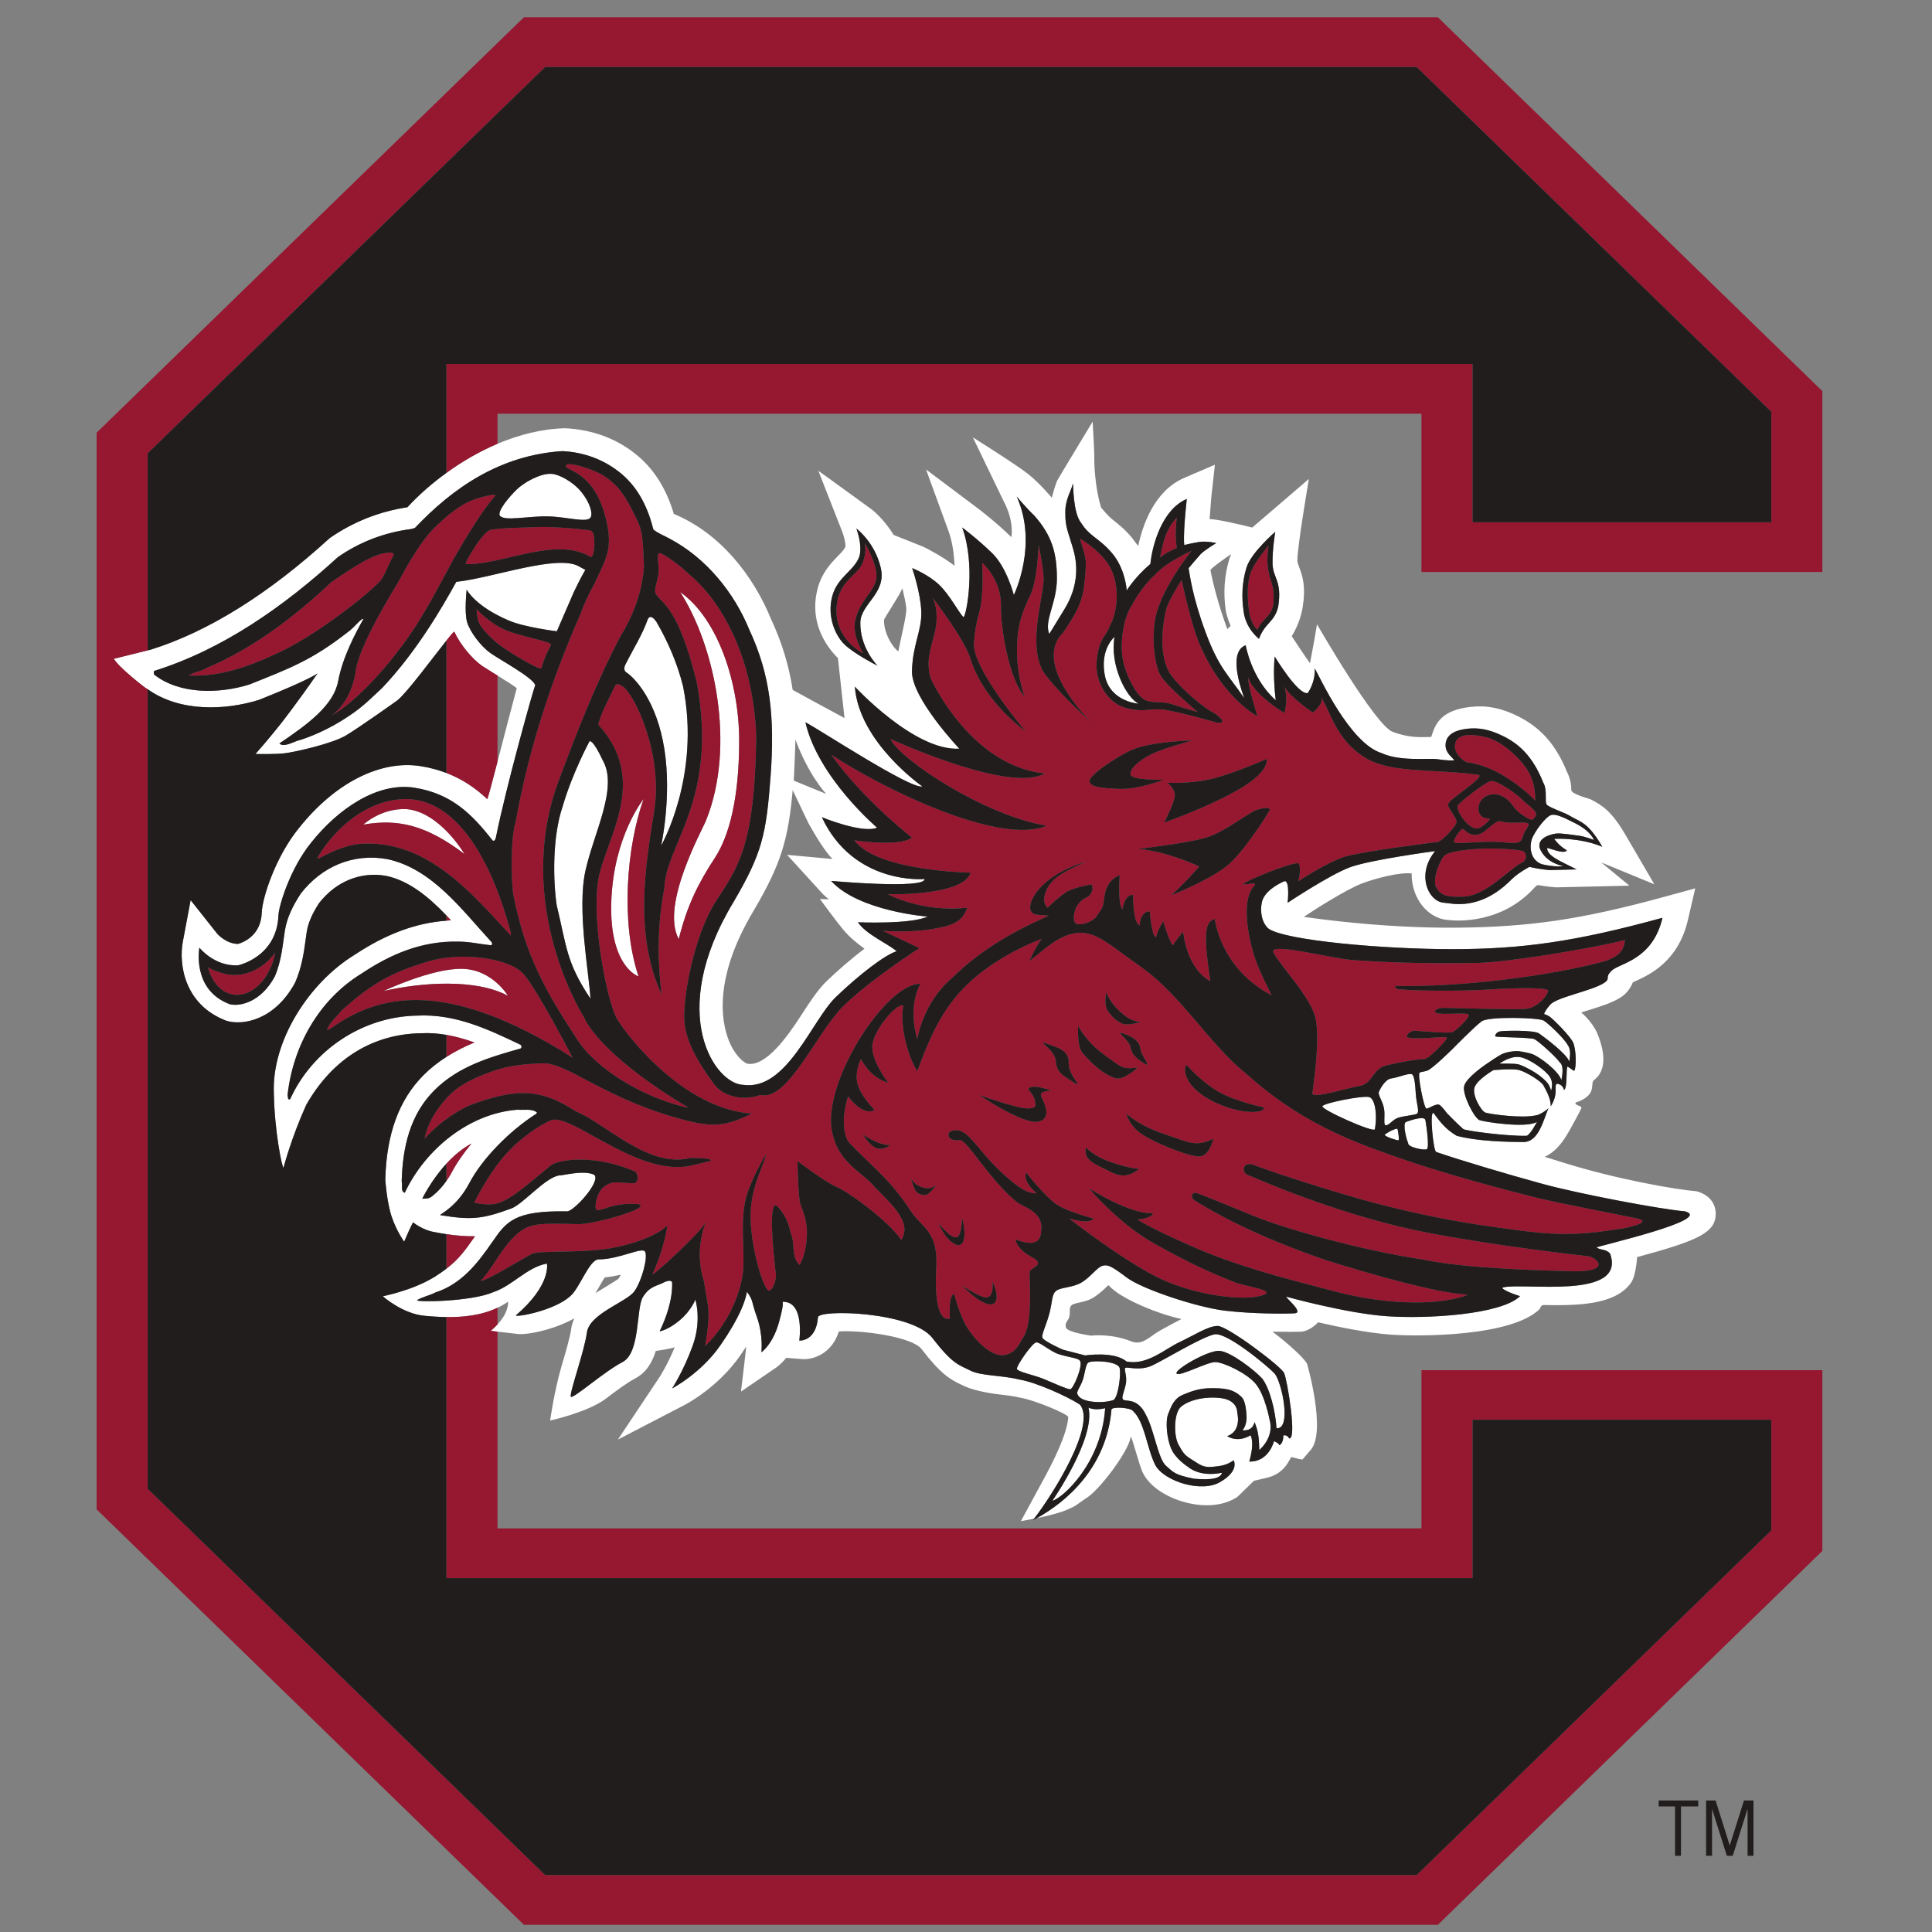 <?xml version="1.0" encoding="UTF-8"?>
<svg width="200px" height="200px" viewBox="0 0 200 200" version="1.1" xmlns="http://www.w3.org/2000/svg" xmlns:xlink="http://www.w3.org/1999/xlink">
    <rect x="0" y="0" width="200" height="200" fill="#808080" stroke="none"/>
    <!-- Generator: Sketch 54.1 (76490) - https://sketchapp.com -->
    <title>south-carolina</title>
    <desc>Created with Sketch.</desc>
    <g id="south-carolina" stroke="none" stroke-width="1" fill="none" fill-rule="evenodd">
        <g id="south-carolina_BGL" transform="translate(-0, 0)">
            <g id="south-carolina" transform="translate(10, 0)">
                <g id="g10" transform="translate(89.703, 99.949) scale(-1, 1) rotate(-180) translate(-89.703, -99.949) translate(0, 0.642)" fill-rule="nonzero">
                    <g id="g12">
                        <path d="M134.06,82.225 C133.908,82.17 133.312,81.807 133.351,81.783 C133.301,81.619 134.659,81.164 134.771,81.219 C134.878,81.273 134.721,82.162 134.685,82.34 C134.654,82.525 134.216,82.285 134.06,82.225" id="path14" fill="#FFFFFF"></path>
                        <path d="M104.383,129.275 C104.961,126.578 107.89,126.409 107.89,126.409 C106.581,126.997 104.853,130.481 105.379,133.326 C105.379,133.326 103.819,132.066 104.383,129.275" id="path16" fill="#FFFFFF"></path>
                        <path d="M52.388,120.564 C51.348,122.79 51.032,122.526 51.032,122.526 C51.032,122.526 49.269,119.296 48.228,115.724 C47.155,112.549 47.26,107.996 47.631,105.536 C48.673,101.232 48.599,99.661 51.123,95.874 C50.977,98.573 49.716,105.09 50.604,109.115 C51.497,113.127 54.024,117.735 52.388,120.564" id="path18" fill="#FFFFFF"></path>
                        <path d="M50.186,148.323 C49.319,149.403 47.806,150.176 47.121,150.2 C45.932,150.294 44.192,149.28 43.461,148.554 C42.725,147.821 41.535,146.443 41.721,145.896 C42.176,145.254 44.557,145.833 46.662,145.801 C48.698,145.772 50.784,145.068 51.151,145.709 C51.378,146.128 51.058,147.247 50.186,148.323" id="path20" fill="#FFFFFF"></path>
                        <path d="M60.715,128.186 C60.131,130.559 59.163,132.793 57.961,134.871 C57.783,135.135 57.317,135.723 57.052,135.135 C56.496,133.55 55.559,132.088 54.825,130.622 C54.651,130.327 54.502,129.94 54.795,129.679 C55.731,129.091 57.997,126.665 58.778,121.692 C59.557,116.73 58.442,111.715 58.442,111.715 C58.442,111.715 62.566,118.91 60.715,128.186" id="path22" fill="#FFFFFF"></path>
                        <path d="M109.936,61.429 C108.955,60.835 108.228,59.977 107.154,60.379 C104.991,61.26 102.949,60.99 102.949,60.99 C102.949,60.99 100.522,61.315 100.348,61.824 C100.183,62.326 100.584,62.521 100.694,62.929 C100.823,63.447 100.631,63.834 100.916,64.129 C101.202,64.414 102.32,64.414 103.086,64.871 C103.746,65.257 104.256,65.751 104.669,66.152 C104.812,66.292 104.622,66.215 105.525,65.536 C106.685,64.653 109.681,63.278 112.308,62.713 C112.08,62.598 110.414,61.717 109.936,61.429 L109.936,61.429 Z M122.322,136.473 C121.952,134.834 120.914,134.771 120.333,133.126 C120.333,133.126 118.926,134.16 118.726,136.054 C118.532,137.453 118.562,138.931 119.033,140.491 C119.508,142.052 122.015,144.202 122.015,144.202 C122.015,144.202 121.707,142.416 121.733,140.908 C121.767,139.402 122.739,139.155 122.322,136.473 L122.322,136.473 Z M116.877,136.156 C116.948,135.53 117.392,134.462 117.392,134.462 L117.053,134.129 C116.089,136.72 115.496,139.178 115.311,140.221 C115.278,140.422 117.449,141.898 117.449,141.898 C117.449,141.898 117.28,141.428 117.262,141.389 C116.749,139.695 116.626,137.957 116.877,136.156 L116.877,136.156 Z M82.999,131.835 C82.479,132.137 81.49,133.643 81.511,135.066 C81.513,135.259 83.077,137.522 83.412,138.358 C83.56,137.703 83.802,136.781 83.823,136.178 C83.848,135.507 83.127,132.623 82.999,131.835 L82.999,131.835 Z M80.84,130.342 C80.84,130.342 78.278,131.642 77.348,132.616 C76.419,133.572 75.603,135.507 76.159,137.554 C76.718,139.594 78.464,140.158 78.984,141.714 C79.281,142.98 78.648,144.543 78.648,144.543 C78.648,144.543 80.542,143.167 81.173,140.491 C81.808,137.817 79.093,136.774 79.061,134.803 C79.019,132.167 80.84,130.342 80.84,130.342 Z M75.531,117.07 L72.171,118.446 C72.18,118.583 72.325,121.591 72.34,122.699 C73.727,118.942 75.531,117.07 75.531,117.07 Z M76.19,110.33 L71.48,110.762 L74.986,106.92 C75.245,106.611 75.801,106.156 75.801,106.156 L74.88,106.193 C74.88,106.193 76.53,103.928 77.253,103.063 C77.981,102.198 78.679,101.642 79.493,101.046 C78.134,100.026 76.702,98.774 75.555,97.668 C74.638,96.779 73.807,95.495 72.923,94.128 C71.403,91.779 69.268,88.865 67.405,89.134 C67.168,89.166 66.319,89.698 65.638,91.105 C64.843,92.767 63.482,97.452 68.048,105.034 C70.884,109.858 71.605,112.408 72.058,117.466 L73.687,114.047 C75.356,111.033 76.19,110.33 76.19,110.33 L76.19,110.33 Z M36.214,78.797 C36.943,79.588 37.818,80.354 38.814,80.879 C37.978,79.875 37.268,78.853 36.747,77.864 C36.578,77.539 36.397,77.271 36.214,77.006 C35.551,76.063 34.862,75.506 34.601,75.327 C34.264,75.103 33.767,75.203 33.706,75.158 C33.706,75.158 34.616,77.061 36.214,78.797 Z M52.604,67.02 C53.18,67.073 53.744,67.181 54.264,67.298 C54.196,67.152 54.12,67.02 54.047,66.902 C53.855,66.716 52.034,65.65 51.648,65.395 C51.763,65.596 52.41,66.733 52.604,67.02 L52.604,67.02 Z M165.62,75.939 C163.459,76.11 157.316,77.184 151.823,78.906 C149.905,79.503 149.905,79.503 149.905,79.503 C151.272,80.121 152.034,81.457 152.539,82.354 C152.695,82.625 153.58,84.233 153.697,84.525 C153.82,84.82 152.872,84.82 153.133,85.136 C153.359,85.199 153.574,85.285 153.783,85.394 C155.282,86.182 154.579,87.117 155.025,87.464 C155.215,87.603 155.358,87.765 155.465,87.896 C156.438,89.157 155.815,91.173 155.356,92.265 C154.825,93.524 153.688,94.444 153.688,94.444 C153.98,94.538 154.275,94.63 154.523,94.707 C155.854,95.125 157.11,95.519 157.968,96.137 C158.726,96.702 159.032,97.567 159.032,97.567 C159.127,97.612 159.227,97.659 159.32,97.698 C160.747,98.349 163.722,99.708 164.727,103.998 L165.488,107.292 L162.232,106.402 C153.564,104.024 148.192,103.301 140.95,103.225 C132.762,103.132 124.971,104.346 124.971,104.346 C126.13,105.12 129.475,107.244 131.033,107.817 C132.422,108.336 134.878,108.984 136.138,108.838 C136.122,108.041 136.277,107.262 136.609,106.525 C137.286,105.027 138.607,104.061 140.002,104.014 C140.029,104.006 144.879,103.334 148.517,107.02 C148.868,107.37 149.05,107.67 149.288,107.625 C150.26,107.447 150.931,107.408 151.138,107.399 L158.677,107.571 L155.76,109.975 L161.257,107.717 L158.255,112.857 C156.848,115.254 155.891,115.879 154.687,116.497 C154.501,116.6 152.648,117.033 152.655,117.488 C152.667,118.021 152.549,118.686 152.221,119.334 C151.08,122.14 149.52,123.919 147.156,125.102 C145.45,125.954 143.952,126.261 142.306,126.083 C139.282,125.767 138.607,124.453 138.162,122.969 C137.073,122.953 135.998,122.829 134.184,123.487 C132.37,124.135 126.424,134.479 126.336,134.633 C126.336,134.633 126.057,132.9 125.611,130.604 C125.173,131.178 123.72,133.396 123.72,133.396 C124.168,134.108 124.672,135.229 124.863,136.465 C125.178,138.49 124.871,139.557 124.488,140.552 C124.354,140.908 124.307,141.041 124.307,141.264 C124.28,142.556 125.495,149.674 125.495,149.674 C125.495,149.674 121.063,145.878 119.632,144.644 C118.499,144.929 116.051,145.517 115.218,145.517 C115.218,145.517 115.218,145.517 115.387,147.72 L115.765,151.146 L112.6,149.79 C109.44,148.436 108.252,144.766 107.827,142.734 C107.504,143.136 107.174,143.599 107.174,143.599 C106.399,144.512 105.734,145.029 105.208,145.439 C104.759,145.778 104.128,146.544 104.005,146.693 C103.926,146.839 103.241,149.102 103.279,152.225 C103.241,153.386 103.109,155.604 103.109,155.604 C103.109,155.604 99.488,149.635 99.426,149.479 C99.148,148.787 98.884,147.736 98.884,147.736 C98.884,147.736 97.598,149.265 96.424,150.193 C95.25,151.128 90.71,153.981 90.71,153.981 L93.906,147.356 C95.029,145.238 94.695,143.654 94.695,143.654 C93.131,145.185 91.353,146.537 91.281,146.592 L85.862,150.658 L88.188,144.288 C88.599,143.159 88.766,141.875 88.811,140.693 C87.653,141.605 85.814,142.556 85.611,142.641 C85.611,142.641 83.706,143.414 82.514,143.877 C81.592,145.394 80.443,146.374 80.27,146.498 C80.27,146.498 74.713,150.534 74.717,150.518 L77.222,144.125 C77.388,143.701 77.561,142.904 77.515,142.672 C77.425,142.392 77.119,142.084 76.739,141.692 C76.047,140.987 75.097,140.004 74.657,138.39 C73.902,135.631 74.808,133.063 76.744,131.124 L77.424,124.923 C75.833,125.767 72.058,127.836 72.058,127.836 C71.677,130.351 70.916,132.817 69.847,135.103 C67.992,139.665 64.573,144.056 59.755,146.055 C58.995,148.6 57.783,150.564 56.064,152.033 C54.009,153.781 51.451,154.775 48.511,154.924 C46.138,154.871 43.758,154.266 41.502,153.317 C39.623,152.518 37.834,151.483 36.214,150.302 C34.696,149.211 33.327,147.997 32.173,146.746 C29.253,146.304 26.551,145.23 24.14,143.56 C17.806,137.779 11.601,133.883 5.607,132.005 L5.289,131.929 L1.778,131.055 C2.476,129.995 4.976,128.109 4.976,128.109 C5.076,128.03 5.189,127.977 5.289,127.908 C8.641,125.518 13.32,125.722 16.801,126.802 C22.086,128.906 22.87,129.548 22.87,129.548 C20.938,126.726 19.098,124.374 19.098,124.374 C19.098,124.374 17.592,122.474 16.446,121.206 C16.446,121.206 18.4,121.151 19.449,121.275 C20.501,121.397 24.408,122.272 25.83,123.131 C27.254,123.989 31.087,126.716 31.126,126.748 C32.153,127.568 34.846,131.232 36.214,132.948 C36.686,133.55 37.005,133.921 37.036,133.852 C37.669,132.47 38.889,131.055 39.887,130.335 C40.037,130.226 40.753,129.794 41.502,129.323 C42.382,128.782 43.322,128.186 43.492,128.009 C42.998,126.2 42.176,122.991 41.502,120.409 C41.013,118.523 40.602,116.962 40.449,116.523 C39.292,117.618 37.928,118.578 36.214,119.234 C35.405,119.542 34.522,119.793 33.532,119.946 C29.365,120.603 24.66,118.205 20.959,113.554 C18.488,110.531 17.133,106.233 17.098,104.78 C17.01,102.438 15.25,101.719 14.647,101.542 C13.378,101.55 12.469,102.616 12.472,102.616 L9.736,106.07 L8.919,101.733 C8.531,99.647 8.943,95.271 13.457,93.578 C15.179,93.069 18.472,93.67 20.562,97.559 C21.254,99.152 21.465,100.706 21.635,101.952 C21.677,102.274 21.718,102.567 21.762,102.839 C21.916,103.759 22.323,104.665 23.02,105.754 C24.797,108.035 27.364,109.062 29.998,108.582 C32.377,108.064 34.367,106.411 36.214,104.487 C36.369,104.316 36.527,104.153 36.686,103.983 C36.527,103.983 36.369,103.961 36.214,103.946 C33.031,103.714 29.956,102.567 26.705,100.413 C21.942,97.489 18.122,91.461 18.349,86.09 C18.413,82.199 19.198,78.366 19.349,78.373 C19.349,78.373 20.13,81.396 21.694,84.867 C24.488,89.784 28.726,92.226 33.618,92.297 C34.506,92.343 35.368,92.274 36.214,92.126 C37.196,91.956 38.16,91.684 39.116,91.337 C38.127,90.934 37.149,90.441 36.214,89.845 C35.389,89.32 34.593,88.709 33.854,87.968 C31.301,85.408 30.003,81.861 29.886,77.122 C29.886,77.122 30.048,74.762 30.552,73.287 C31.056,71.803 31.836,70.714 31.836,70.714 C32.506,72.282 32.757,72.723 32.757,72.723 C32.757,72.723 33.736,71.92 34.927,71.72 C35.383,71.626 35.811,71.557 36.214,71.494 C37.425,71.316 38.402,71.265 39.175,71.279 C38.212,69.934 37.604,68.984 36.214,67.922 C35.863,67.654 35.468,67.376 34.994,67.081 C32.648,65.627 29.617,65.086 29.629,65.062 C29.629,65.062 31.641,63.278 33.875,63.055 C34.538,62.983 35.345,62.929 36.214,62.913 C37.895,62.891 39.821,63.076 41.502,63.88 C41.879,64.051 42.246,64.261 42.588,64.507 C42.588,64.507 42.751,63.502 41.502,62.15 C41.303,61.94 41.08,61.717 40.804,61.484 L41.502,61.406 L43.369,61.191 C44.371,60.975 47.349,61.592 49.457,62.783 C49.299,62.443 49.18,62.071 49.126,61.669 C49.011,60.813 48.534,59.202 48.156,57.922 C47.366,55.246 46.949,52.202 46.949,52.202 C46.949,52.202 50.825,53.05 52.694,54.449 C53.695,55.209 54.941,56.142 55.739,56.553 C56.896,57.149 57.517,58.214 57.886,59.404 C57.886,59.404 59.396,59.621 59.847,59.79 C59.081,57.936 58.295,56.73 58.289,56.721 L53.964,50.231 L60.887,53.825 C61.026,53.892 64.36,55.641 66.655,58.973 C66.861,59.274 67.062,59.567 67.25,59.861 C67.248,59.699 66.706,55.199 66.706,55.199 L70.364,57.697 C70.507,57.799 70.916,58.107 71.392,58.694 L73.012,58.563 C74.272,58.47 76.133,59.188 76.844,61.429 C79.19,61.578 84.41,60.88 85.394,59.606 C87.38,57.031 88.329,56.466 89.55,55.896 C90.55,55.377 92.147,55.053 93.395,54.914 C94.124,54.829 94.885,54.744 95.693,54.551 C97.087,54.319 100.575,52.873 100.584,52.557 C100.561,51.838 100.177,49.975 97.828,45.746 C97.463,45.09 97.264,44.679 95.683,41.789 C95.683,41.789 96.275,41.89 97.048,42.044 C98.958,44.493 103.541,51.792 101.789,53.855 C100.529,54.681 97.255,56.167 95.537,56.443 C93.69,56.908 91.574,56.799 90.424,57.386 C89.272,57.982 88.68,57.953 86.526,60.742 C84.37,63.524 74.525,63.749 74.674,62.86 C74.46,60.34 72.744,60.479 72.744,60.479 C72.744,60.479 73.33,64.607 70.988,64.493 C71.05,64.47 71.15,64.214 70.636,62.365 C69.995,60.068 68.82,59.266 68.82,59.266 C68.82,59.266 69.032,61.037 68.339,62.959 C67.732,64.639 68.032,64.553 67.323,65.527 C67.163,64.624 66.628,62.959 64.597,60.023 C62.566,57.076 59.575,55.525 59.575,55.525 C59.575,55.525 60.749,57.295 61.712,59.962 C62.674,62.636 61.979,64.724 61.979,64.724 C61.979,64.724 61.567,63.578 60.336,62.559 C59.106,61.538 58.283,61.438 58.283,61.438 C58.88,62.636 59.662,64.692 59.575,66.546 C59.396,66.778 59.047,66.632 58.81,66.546 C58.019,66.098 57.276,66.161 56.552,64.986 C55.832,63.81 56.31,59.221 54.442,58.253 C52.571,57.295 49.312,54.403 49.099,54.666 C48.885,54.938 50.489,59.32 50.755,61.306 C51.021,63.278 54.869,64.46 55.67,65.582 C56.472,66.703 57.099,69.199 56.77,69.702 C56.445,70.189 54.097,68.882 51.94,68.882 C50.975,68.804 50.014,65.92 49.044,65.086 C47.404,63.588 43.487,62.876 43.399,63.084 C47.114,66.276 46.616,68.449 46.616,68.449 C44.537,68.071 43.072,66.161 41.049,65.487 C38.82,64.515 33.137,64.429 33.165,64.662 C33.751,65.017 34.454,65.132 35.069,65.458 C37.792,66.337 39.461,68.51 40.948,70.668 C42.433,72.822 43.25,73.938 48.673,73.86 C49.269,73.713 52.314,76.992 51.497,77.655 C50.309,78.172 48.207,77.525 47.855,77.577 C46.37,77.285 44.218,74.679 42.953,74.16 C39.906,73.049 38.82,72.94 35.568,73.465 C35.482,73.55 37.268,74.27 38.586,76.783 C39.906,79.293 42.719,82.177 45.532,83.97 L45.593,84.086 C45.067,84.525 44.213,84.316 43.57,84.379 C38.557,84.002 34.015,80.268 31.903,75.784 C31.435,75.901 31.699,76.582 31.582,76.931 C31.669,80.485 32.448,83.87 34.951,86.374 C37.458,88.888 40.696,89.808 43.893,90.718 C44.037,90.833 44.006,90.982 43.893,91.097 C40.581,92.681 37.149,94.321 33.193,94.12 C27.566,94.034 22.348,90.572 20.032,85.463 C19.741,85.345 19.829,85.756 19.769,85.91 C20.328,90.95 22.996,95.767 27.45,98.487 C30.411,100.458 33.635,101.866 37.442,101.78 C38.647,101.78 39.728,101.51 40.843,101.401 C41.02,101.479 40.93,101.719 40.814,101.811 C37.767,105.12 34.72,109.316 30.117,110.314 C26.57,110.964 23.316,109.557 21.145,106.766 C20.31,105.491 19.72,104.293 19.497,102.955 C19.272,101.619 19.182,99.87 18.439,98.155 C16.953,95.412 14.704,95.04 13.758,95.312 C9.823,96.802 10.64,101.155 10.64,101.155 C10.64,101.155 12.198,99.183 14.65,99.329 C14.65,99.329 18.66,100.163 18.827,104.516 C18.848,105.405 19.998,109.316 22.225,112.044 C24.982,115.508 29.051,118.314 32.903,117.712 C36.75,117.101 38.851,114.984 40.99,112.253 C41.226,112.107 41.314,112.455 41.343,112.602 C42.369,117.712 45.13,127.606 45.404,128.332 C45.184,129.115 41.654,131.006 40.726,131.68 C39.795,132.352 38.645,133.836 38.348,134.871 C38.05,135.917 38.31,138.219 38.31,138.219 C38.31,138.219 39.164,136.511 42.656,135.027 C44.255,134.323 47.644,133.905 47.644,133.905 L49.399,137.957 C49.399,137.957 50.141,139.525 50.599,140.26 L49.989,140.592 C47.806,141.952 40.979,139.417 37.234,139.024 C35.769,136.365 33.114,131.78 29.562,128.04 C28.067,126.665 27.48,125.96 25.333,124.63 C23.182,123.3 21.164,122.666 20.801,122.574 C20.433,122.481 19.334,121.839 18.923,122.295 C21.991,124.36 24.551,126.285 25.009,128.759 C25.468,131.232 26.84,133.797 27.62,135.174 C27.415,135.321 26.705,134.301 25.973,133.797 C22.251,130.892 19.976,130.063 15.784,128.386 C12.647,127.421 8.604,127.358 5.964,129.415 C5.905,129.501 5.905,129.707 5.964,129.802 C13.057,132.029 19.329,136.426 24.989,141.592 C27.275,143.174 29.823,144.142 32.609,144.497 L32.96,144.612 C36.866,148.731 41.721,152.126 48.2,152.557 C50.489,152.448 52.627,151.653 54.385,150.163 C56.175,148.631 57.111,146.552 57.64,144.434 C58.166,144.023 58.782,143.792 59.31,143.5 C63.147,141.473 66.022,137.863 67.574,134.052 C69.744,129.392 70.219,125.025 69.772,118.925 C69.324,112.826 68.879,110.895 65.909,105.838 C58.926,94.235 64.064,87.002 66.95,86.953 C71.436,86.305 74.046,93.647 76.514,96.028 C78.984,98.404 81.65,100.435 82.823,100.783 C81.858,101.61 79.698,102.491 78.813,103.782 C78.813,103.782 84.27,103.55 86.03,104.37 C86.03,104.37 78.921,104.903 76.035,108.064 C76.035,108.064 85.727,107.184 85.717,108.258 C85.717,108.258 78.386,107.579 75.078,114.658 C75.078,114.658 79.294,112.927 80.794,113.577 C80.794,113.577 74.697,118.755 73.376,124.484 C74.669,123.843 84.276,117.517 85.486,117.844 C85.486,117.844 78.921,122.398 78.494,128.176 C78.494,128.176 84.656,121.483 89.309,121.753 C89.309,121.753 84.333,126.997 84.407,129.786 C84.481,132.57 85.443,133.983 85.372,135.953 C85.299,137.925 84.427,140.445 84.427,140.445 C84.427,140.445 86.041,139.82 87.192,138.746 C88.343,137.662 89.258,135.8 89.752,135.359 C90.077,135.685 91.019,140.795 89.606,144.651 C89.606,144.651 91.24,143.428 92.725,141.975 C94.21,140.531 94.954,137.662 94.954,137.662 C94.954,137.662 97.5,142.864 95.25,147.851 C95.25,147.851 96.421,146.474 97.036,145.919 C98.932,143.8 99.41,141.938 99.41,139.37 C99.41,136.811 98.06,135.044 98.614,133.627 C98.614,133.627 98.962,134.169 100.229,136.255 C101.491,138.336 101.658,140.453 101.118,142.33 C100.584,144.211 100.261,144.707 100.283,146.128 C100.229,147.519 100.916,148.463 101.062,149.196 C101.125,149.28 101.028,146.189 101.935,145.099 C102.847,143.661 103.759,143.599 105.133,141.975 C106.507,140.36 106.639,138.135 106.639,138.135 C106.639,138.135 107.487,139.525 109.087,140.878 C109.273,142.748 110.261,146.498 112.855,147.603 C112.431,143.723 112.596,142.834 112.596,142.834 C112.596,142.834 113.294,143.013 114.12,143.15 C114.941,143.274 115.905,143.036 115.905,143.036 C115.905,143.036 114.661,142.292 114.269,141.869 C113.881,141.443 113.042,140.437 113.042,140.437 C113.171,139.75 113.433,137.477 114.823,133.742 C116.22,130.01 117.172,129.401 118.786,126.997 C118.84,127.02 116.883,131.689 118.953,132.462 C118.953,132.462 119.539,128.991 122.066,126.771 C122.066,126.771 121.733,129.222 121.96,131.291 C121.96,131.291 124.375,127.275 125.377,127.513 C125.377,127.513 126.169,128.556 126.106,130.063 C126.646,129.115 129.735,122.335 132.993,121.306 C134.954,120.394 137.89,120.804 138.785,120.665 C139.674,120.526 140.57,120.495 140.54,120.582 C140.13,121.042 139.493,121.491 139.674,122.42 C139.859,123.347 140.848,123.702 141.905,123.819 C142.965,123.927 144.075,123.819 145.636,123.039 C147.2,122.257 148.648,121.028 149.759,118.237 C150.23,117.417 149.851,116.213 150.152,115.919 C150.671,115.54 151.836,115.185 152.453,114.836 C153.661,114.102 154.347,114.202 155.872,111.598 C153.418,112.609 150.893,112.416 150.893,112.416 C150.893,112.416 151.341,111.721 152.193,111.234 C151.969,110.755 150.239,111.536 150.152,111.459 C150.198,110.648 151.341,110.191 153.219,109.256 L150.447,109.185 C150.447,109.185 149.595,109.225 148.33,109.517 C148.33,109.517 147.181,108.923 146.476,108.219 C143.168,104.871 140.231,105.76 139.526,105.801 C137.887,105.861 136.555,108.697 138.562,111.15 C138.562,111.15 131.875,110.261 129.758,109.48 C127.642,108.697 123.295,105.801 123.295,105.801 C123.295,105.801 123.558,108.142 122.963,108.035 C122.14,107.68 120.842,106.912 120.624,105.838 C120.399,104.765 120.683,103.628 121.356,103.094 C123.184,101.897 133.103,100.999 140.345,100.999 C147.587,100.999 153.152,101.788 162.099,104.247 C161.072,99.831 157.622,99.553 156.838,98.774 C156.055,97.993 156.777,98.046 156.115,97.544 C154.941,96.71 151.155,96.038 150.486,95.257 C149.815,94.484 149.851,94.275 149.851,94.275 C149.851,94.275 150.075,94.235 150.413,94.019 C150.747,93.787 152.565,92.01 152.865,91.298 C153.157,90.595 153.215,88.724 152.955,88.392 C152.636,88.616 152.268,88.847 152.268,88.847 C152.084,88.586 152.293,86.623 151.901,86.421 C151.813,86.924 151.356,87.062 151.173,87.062 C150.817,86.908 151.395,86.096 150.528,84.721 C150.576,85.523 150.002,86.469 149.775,86.902 C149.544,87.334 147.968,88.3 147.28,88.477 C146.594,88.664 144.6,88.477 144.6,88.477 C144.6,88.477 142.926,87.517 142.647,86.693 C142.366,85.863 143.344,84.233 143.756,84.086 C144.162,83.933 147.582,83.437 149.065,83.809 C149.274,83.809 150.068,84.265 150.298,84.543 C149.753,83.259 149.275,81.033 147.706,81.033 C146.139,81.041 142.958,81.096 140.791,81.682 C139.674,82.354 139.133,83.036 138.398,84.039 C137.96,84.265 138.381,80.121 138.669,80.007 C141.133,79.155 145.998,77.709 149.659,76.706 C153.318,75.699 161.863,74.069 164.417,73.86 C167.534,73.009 155.389,70.273 155.273,70.118 C155.711,69.802 156.24,69.994 156.677,69.476 C158.399,64.646 147.68,66.517 145.598,65.982 L145.505,65.897 C146.039,65.458 147.358,65.08 147.358,65.08 C145.395,63.155 137.673,62.705 133.511,63.006 C129.35,63.301 123.127,65.032 123.127,65.032 C123.277,64.74 124.987,63.354 124.004,63.301 C123.018,63.246 119.636,63.238 116.784,63.578 C113.937,63.919 108.235,65.796 106.618,67.02 C105.002,68.25 104.629,68.379 104.088,68.209 C103.557,68.041 102.866,67.026 101.958,66.493 C101.049,65.952 99.82,66.005 99.338,65.635 C98.859,65.257 98.962,64.57 98.645,63.332 C98.32,62.103 97.842,61.191 97.893,60.819 C97.948,60.449 100.032,59.537 100.032,59.537 L102.336,58.942 C102.336,58.942 105.357,59.404 106.618,58.314 C108.734,57.875 110.593,59.621 112.113,60.324 C113.635,61.037 115.047,61.988 116.051,61.994 C117.053,62.003 122.592,57.836 122.924,57.132 C123.257,56.428 124.3,50.106 123.441,50.36 C123.257,50.769 122.848,50.661 122.848,50.661 C122.848,50.661 122.885,49.843 122.438,49.657 C122.37,49.881 121.882,50.067 121.882,50.067 C121.882,50.067 121.368,47.903 119.326,47.955 C119.919,50.035 119.449,50.677 119.449,50.677 C119.449,50.677 118.258,49.85 117.037,50.586 C118.594,51.133 118.076,53.028 118.076,53.028 C118.076,53.028 118.167,54.303 116.384,54.526 C114.603,54.752 112.858,54.234 112.19,53.561 C111.519,52.89 111.489,50.623 112.006,49.689 C112.521,48.77 112.635,48.624 113.415,48.136 C114.197,47.646 114.531,47.322 115.496,47.408 C116.462,47.5 116.94,47.569 117.721,48.087 C118.207,46.867 116.436,45.917 116.436,45.917 C114.492,44.603 110.444,45.941 109.588,47.608 C108.734,49.288 108.5,52.079 107.286,53.19 C106.994,53.569 105.079,53.652 105.058,53.337 C104.543,47.292 100.339,43.752 97.326,42.098 C98.308,42.298 99.503,42.586 100.238,42.878 C101.645,43.46 101.26,43.397 102.545,44.23 C103.829,45.068 106.777,48.909 107.049,50.484 C107.109,50.864 107.901,47.585 108.323,46.757 C109.024,45.39 110.69,44.254 112.781,43.714 C114.83,43.187 116.77,43.404 118.107,44.308 L119.805,45.963 L121.147,46.279 C123.194,46.752 123.542,48.475 123.713,48.42 C124.091,48.313 124.723,48.142 124.837,48.173 L125.693,49.171 C127.32,51.056 125.331,58.021 125.303,58.082 C125.05,58.609 123.432,60.117 121.732,61.4 C122.939,61.383 124.256,61.377 124.676,61.4 C125.64,61.455 126.447,62.372 126.447,62.372 C128.654,61.863 131.588,61.269 133.96,61.097 C137.033,60.88 146.477,60.896 149.388,63.742 C149.388,63.742 149.534,64.159 149.743,64.159 C153.305,64.097 157.173,64.143 158.832,66.447 C159.365,67.189 159.473,69.12 159.473,69.12 C165.915,70.86 167.602,71.679 167.613,73.627 C167.613,74.038 167.478,75.428 165.62,75.939 L165.62,75.939 Z" id="path24" fill="#FFFFFF"></path>
                        <path d="M147.304,89.83 C146.294,89.968 145.218,89.142 145.218,89.142 C145.218,89.142 146.844,89.197 147.258,89.056 C147.667,88.918 149.156,88.254 150.027,87.334 C150.253,87.101 150.393,86.924 150.576,86.351 C150.778,87.085 150.599,87.541 150.44,87.773 C150.068,88.408 148.307,89.698 147.304,89.83" id="path26" fill="#FFFFFF"></path>
                        <path d="M145.289,92.49 C145.659,92.567 148.818,92.644 149.335,92.265 C149.851,91.894 152.203,90.17 152.452,89.351 C152.585,90.177 152.585,90.679 152.268,91.113 C151.899,91.784 150.298,93.292 149.815,93.601 C149.335,93.919 144.107,94.058 143.382,93.533 C142.655,92.999 140.354,90.655 140.354,90.655 C140.354,90.655 138.264,88.586 137.743,88.423 C137.219,88.268 137.228,88.337 136.964,88.223 C136.703,88.114 137.405,84.495 137.666,84.495 C137.929,84.495 138.725,85.099 139.041,84.859 C139.357,84.621 139.79,84.017 139.79,84.017 C139.79,84.017 140.886,82.889 141.465,82.386 C141.582,82.207 145.954,81.635 147.998,81.675 C148.36,81.675 149.11,83.121 149.11,83.121 C148.008,82.432 143.682,83.113 143.156,83.299 C142.64,83.492 141.396,85.863 141.558,86.783 C141.719,87.703 144.03,89.22 144.03,89.22 C144.03,89.22 145.218,90.039 145.583,90.177 C146.229,90.449 147.095,90.449 147.095,90.449 C147.095,90.449 147.884,90.372 148.592,90.146 C149.297,89.921 151.411,88.353 151.628,87.426 C151.813,88.254 151.813,89.034 151.489,89.25 C151.126,89.808 149.297,91.452 148.855,91.678 C148.407,91.887 144.879,91.862 144.802,91.97 C144.731,92.079 144.914,92.421 145.289,92.49" id="path28" fill="#FFFFFF"></path>
                        <path d="M136.112,88.068 C135.7,88.144 134.784,87.726 134.008,87.613 C133.411,87.527 132.902,86.597 132.756,86.268 C132.601,85.935 133.056,85.431 133.249,84.621 C133.441,83.809 133.142,82.766 133.469,82.766 C133.806,82.766 134.175,83.359 134.731,83.545 C135.293,83.731 136.369,83.809 136.667,83.955 C136.964,84.102 136.667,84.999 136.592,85.664 C136.515,86.328 136.517,87.99 136.112,88.068" id="path30" fill="#FFFFFF"></path>
                        <path d="M135.773,80.955 C135.627,80.514 137.412,80.144 137.705,80.291 C137.998,80.439 137.646,82.811 137.559,83.299 C137.465,83.793 135.959,83.268 135.55,83.113 C135.14,82.973 135.664,81.033 135.773,80.955" id="path32" fill="#FFFFFF"></path>
                        <path d="M132.327,82.354 C132.624,84.07 132.276,85.654 131.683,85.695 C130.979,85.842 127.087,85.084 126.895,84.744 C126.712,84.412 132.215,81.953 132.327,82.354" id="path34" fill="#FFFFFF"></path>
                        <path d="M99.225,59.226 C98.368,59.659 97.65,60.294 97.274,60.294 C96.899,60.294 95.215,57.883 95.27,57.556 C95.326,57.24 97.041,56.923 98.06,56.498 C99.071,56.072 100.466,55.439 100.784,55.439 C101.109,55.439 102.165,57.968 101.789,58.393 C101.626,58.718 100.083,58.802 99.225,59.226" id="path36" fill="#FFFFFF"></path>
                        <path d="M104.406,53.483 C104.406,53.483 103.355,53.19 102.68,53.545 C103.427,50.344 98.939,43.898 98.939,43.898 C100.037,44.171 104.037,47.833 104.406,53.483" id="path38" fill="#FFFFFF"></path>
                        <path d="M106.36,54.319 C106.732,54.18 107.827,54.475 108.639,52.763 C109.461,51.274 109.887,48.228 110.704,47.517 C111.519,46.811 111.598,46.589 113.6,46.179 C115.57,45.995 116.384,46.272 116.499,46.798 C114.12,46.309 112.985,47.408 112.985,47.408 C112.985,47.408 111.744,48.173 111.261,49.248 C110.776,50.322 110.63,52.131 110.927,52.873 C111.226,53.615 111.489,54.475 112.484,54.883 C113.194,55.177 114.104,55.549 115.329,55.549 C116.552,55.549 117.689,55.549 118.616,54.543 C118.928,54.101 119.019,53.15 119.019,52.942 C119.172,51.744 118.622,51.196 118.622,51.196 C118.622,51.196 119.659,51.018 119.873,52.054 C120.179,51.227 120.329,50.769 120.36,49.147 C120.36,49.147 121.952,50.446 121.43,52.27 C121.43,52.27 120.955,54.844 119.994,55.996 C119.072,57.11 116.698,58.214 115.842,58.253 C114.995,58.291 112.083,56.699 111.804,57.07 C111.519,57.434 115.018,59.475 116.215,59.42 C117.404,59.351 119.926,57.363 120.669,56.545 C121.451,55.502 122.029,53.229 122.145,51.405 C123.705,51.258 122.739,56.059 121.96,57.055 C121.439,57.65 117.016,61.392 115.719,61.123 C114.417,60.865 110.407,58.414 109.256,57.891 C108.007,57.326 106.757,57.766 106.523,57.666 C106.263,57.556 106.748,56.854 106.523,55.887 C106.302,54.922 105.989,54.475 106.36,54.319" id="path40" fill="#FFFFFF"></path>
                        <path d="M105.244,54.319 C105.72,54.488 106.061,56.869 105.912,57.613 C105.764,58.353 103.185,58.454 102.736,58.231 C102.401,58.192 102.304,57.07 102.121,56.498 C101.867,55.673 101.347,55.177 101.564,54.883 C101.907,54.034 104.206,53.956 105.244,54.319" id="path42" fill="#FFFFFF"></path>
                        <path d="M151.094,112.967 C151.572,113.027 152.872,112.818 153.466,112.741 C154.06,112.672 155.001,112.3 155.001,112.3 C155.001,112.3 154.732,113.199 153.021,114.056 C152.168,114.465 151.19,115.036 150.596,114.89 C150.002,114.744 148.787,113.059 148.562,112.353 C148.338,111.652 148.36,110.236 149.62,109.789 C151.032,109.457 151.852,109.594 151.852,109.594 C151.852,109.594 150.03,109.873 149.398,111.434 C149.065,112.549 150.625,112.912 151.094,112.967" id="path44" fill="#FFFFFF"></path>
                        <path d="M27.612,113.893 C31.299,114.535 34.183,113.787 38.086,110.848 C38.086,110.848 35.52,115.231 32.047,115.501 C29.43,115.601 27.612,113.893 27.612,113.893" id="path46" fill="#FFFFFF"></path>
                        <path d="M29.698,96.662 C33.654,97.575 39.315,97.954 42.582,96.169 C42.582,96.169 40.974,98.913 37.822,98.966 C34.665,99.02 29.698,96.662 29.698,96.662" id="path48" fill="#FFFFFF"></path>
                        <path d="M64.051,110.523 C65.444,112.695 66.503,116.469 66.519,122.474 C66.541,128.479 64.346,135.212 60.411,137.963 C63.976,132.462 66.205,122.048 63.085,114.319 C62.725,113.382 58.331,105.536 60.265,102.044 C61.152,105.614 62.341,107.918 64.051,110.523" id="path50" fill="#FFFFFF"></path>
                        <path d="M53.281,105.914 C53.057,99.143 56.102,98.177 56.102,98.177 C54.243,103.752 54.839,111.488 56.624,116.546 C56.624,116.546 53.5,112.68 53.281,105.914" id="path52" fill="#FFFFFF"></path>
                        <path d="M37.036,133.852 C37.005,133.921 36.686,133.55 36.214,132.948 L36.214,119.234 C37.928,118.578 39.292,117.618 40.449,116.523 C40.602,116.962 41.013,118.523 41.502,120.409 L41.502,129.323 C40.753,129.794 40.037,130.226 39.887,130.335 C38.889,131.055 37.669,132.47 37.036,133.852" id="path54" fill="#961730"></path>
                        <path d="M178.65,158.764 L138.846,197.47 L44.238,197.47 L0,154.46 L0,43.009 L44.238,0 L138.846,0 L178.65,38.705 L178.65,57.418 L137.149,57.418 L137.149,41.038 L41.502,41.038 L41.502,61.406 L40.804,61.484 C41.08,61.717 41.303,61.94 41.502,62.15 L41.502,63.88 C39.821,63.076 37.895,62.891 36.214,62.913 L36.214,35.892 L142.438,35.892 L142.438,52.279 L173.367,52.279 L173.367,40.829 L136.653,5.148 L46.431,5.148 L5.289,45.136 L5.289,127.908 C5.189,127.977 5.076,128.03 4.976,128.109 C4.976,128.109 2.476,129.995 1.778,131.055 L5.289,131.929 L5.289,152.335 L46.431,192.321 L136.653,192.321 L173.367,156.632 L173.367,145.193 L142.438,145.193 L142.438,161.578 L36.214,161.578 L36.214,150.302 C37.834,151.483 39.623,152.518 41.502,153.317 L41.502,156.432 L137.149,156.432 L137.149,140.045 L178.65,140.045 L178.65,158.764" id="path56" fill="#961730"></path>
                        <path d="M36.686,103.983 C36.527,104.153 36.369,104.316 36.214,104.487 L36.214,103.946 C36.369,103.961 36.527,103.983 36.686,103.983" id="path58" fill="#961730"></path>
                        <path d="M39.116,91.337 C38.16,91.684 37.196,91.956 36.214,92.126 L36.214,89.845 C37.149,90.441 38.127,90.934 39.116,91.337" id="path60" fill="#961730"></path>
                        <path d="M36.214,67.922 C37.604,68.984 38.212,69.934 39.175,71.279 C38.402,71.265 37.425,71.316 36.214,71.494 L36.214,67.922" id="path62" fill="#961730"></path>
                        <path d="M36.214,78.797 L36.214,77.006 C36.397,77.271 36.578,77.539 36.747,77.864 C37.268,78.853 37.978,79.875 38.814,80.879 C37.818,80.354 36.943,79.588 36.214,78.797" id="path64" fill="#961730"></path>
                        <path d="M38.516,147.317 C37.782,146.952 36.759,146.328 35.332,144.966 C33.396,143.268 31.512,139.48 31.188,138.931 C30.872,138.381 27.025,132.283 26.796,129.585 C26.199,126.237 24.279,125.187 24.279,125.187 C26.241,126.123 29.407,129.447 31.101,131.733 C33.574,134.865 35.126,138.012 37.036,141.536 C37.973,143.15 39.887,146.398 41.213,147.867 C41.682,148.336 39.247,147.681 38.516,147.317" id="path66" fill="#961730"></path>
                        <path d="M54.179,133.287 C55.528,135.522 56.496,137.925 56.671,140.686 C56.524,142.292 56.702,143.993 55.939,145.439 C54.679,148.159 53.873,149.056 52.681,149.884 C51.493,150.713 48.562,151.577 48.586,151.027 C48.496,150.48 51.79,150.571 52.886,144.797 C53.372,142.17 52.614,141.218 51.512,138.776 C50.956,137.809 50.489,136.781 50.107,135.723 C47.088,128.859 44.715,121.701 43.366,114.102 C42.866,112.695 42.884,107.872 43.176,106.434 C44.409,100.39 46.344,96.839 49.716,91.708 C51.708,88.538 56.781,85.531 61.305,84.566 C51.731,90.295 50.458,93.942 50.458,93.942 C50.458,93.942 43.028,105.536 47.85,118.476 C49.724,123.487 51.687,128.532 54.179,133.287" id="path68" fill="#961730"></path>
                        <path d="M40.622,144.342 C40.207,144.064 39.833,143.628 39.247,142.781 C39.187,142.634 38.062,141.001 38.24,140.855 C42.022,140.769 47.577,143.784 51.151,141.592 C51.528,141.675 51.481,142.648 51.543,142.941 C51.453,143.382 51.631,144.119 51.103,144.351 C49.58,144.558 47.878,144.673 46.236,144.707 C44.771,144.644 41.034,144.612 40.622,144.342" id="path70" fill="#961730"></path>
                        <path d="M29.267,139.024 C29.771,139.48 30.161,140.74 30.689,141.682 C30.689,141.682 31.005,142.093 30.23,142.046 C28.626,141.952 26.482,140.476 24.284,138.978 C20.387,135.312 16.106,132.088 11.416,130.117 C10.832,129.739 10.099,129.707 9.542,129.329 C12.793,129.183 15.666,130.235 18.423,131.501 C22.611,133.319 28.306,137.925 29.267,139.024" id="path72" fill="#961730"></path>
                        <path d="M37.822,98.966 C40.974,98.913 42.582,96.169 42.582,96.169 C39.315,97.954 33.654,97.575 29.698,96.662 C29.698,96.662 34.665,99.02 37.822,98.966 Z M49.269,89.775 C49.269,89.775 45.659,96.748 44.218,98.404 C42.772,100.063 37.822,100.783 34.293,99.717 C30.766,98.641 28.68,97.636 25.34,94.622 C24.869,94.003 24.05,93.355 23.844,92.597 L24.341,92.86 C28.979,96.137 35.894,98.255 49.269,89.775 L49.269,89.775 Z" id="path74" fill="#961730"></path>
                        <path d="M119.588,140.267 C119.204,139.37 119.033,138.205 119.287,136.087 C119.51,134.502 120.179,134.07 120.179,134.07 C120.662,135.329 121.859,135.451 121.845,137.199 C121.906,138.76 121.485,138.931 121.265,140.382 C121.095,141.443 121.319,142.781 121.319,142.781 C121.319,142.781 119.982,141.157 119.588,140.267" id="path76" fill="#961730"></path>
                        <path d="M107.082,136.441 C106.291,135.203 105.952,132.793 106.207,131.145 C106.462,129.501 107.657,127.143 108.586,126.771 C109.519,126.4 110.202,126.734 111.426,126.324 C112.654,125.922 113.99,125.542 113.99,125.542 C112.972,126.478 110.12,128.735 109.889,129.911 C109.843,130.016 109.179,131.866 109.519,134.764 C109.887,137.963 113.34,142.225 113.34,142.225 C113.34,142.225 110.762,141.103 109.534,139.726 C108.214,138.522 107.309,136.889 107.082,136.441" id="path78" fill="#961730"></path>
                        <path d="M46.038,130.079 C46.297,130.977 46.539,131.533 47.017,132.462 C47.317,132.831 44.014,133.295 42.23,134.074 C40.635,134.771 39.331,136.195 39.331,136.195 C39.331,136.195 39.368,135.522 39.498,135.027 C39.685,134.323 40.67,133.387 41.336,132.793 C42.23,131.981 45.963,129.786 46.038,130.079" id="path80" fill="#961730"></path>
                        <path d="M110.739,144.001 C110.352,143.05 110.089,141.551 110.089,141.551 C110.704,142.015 111.094,142.225 111.818,142.539 C111.818,142.539 111.727,143.136 111.704,143.892 C111.688,144.651 111.818,145.677 111.818,145.677 C111.818,145.677 111.127,144.953 110.739,144.001" id="path82" fill="#961730"></path>
                        <path d="M143.913,122.922 C142.294,123.317 140.794,123.331 140.623,122.194 C140.453,121.06 141.795,120.354 141.795,120.354 C141.795,120.354 143.519,120.239 145.636,118.964 C147.757,117.681 148.924,116.383 148.924,116.383 C148.924,117.148 148.826,118.068 148.539,118.686 C147.974,120.354 145.527,122.526 143.913,122.922" id="path84" fill="#961730"></path>
                        <path d="M147.574,116.483 C147.128,116.97 144.981,118.515 144.359,118.407 C143.728,118.291 140.903,116.058 140.903,115.833 C140.791,115.445 141.291,114.666 141.629,114.279 C141.96,113.886 142.515,113.422 142.965,113.492 C143.411,113.568 144.093,114.242 144.176,114.373 C144.315,114.566 144.037,114.488 143.783,114.566 C142.795,114.734 142.768,116.359 143.913,116.869 C144.624,117.194 145.78,117.125 146.685,115.74 C147.265,114.959 148.3,114.451 148.509,114.402 C148.714,114.365 149.065,114.806 149.01,115.029 C148.896,115.501 148.021,115.996 147.574,116.483" id="path86" fill="#961730"></path>
                        <path d="M138.676,107.399 C139.157,106.511 139.864,106.393 141.31,106.434 C143.761,106.356 146.362,109.48 147.587,109.967 C148.106,110.299 147.998,110.825 147.773,111.078 C147.55,111.342 144.538,111.459 143.54,111.41 C142.537,111.373 140.268,111.196 139.604,110.748 C139.232,110.562 138.191,108.29 138.676,107.399" id="path88" fill="#961730"></path>
                        <path d="M32.047,115.501 C35.52,115.231 38.086,110.848 38.086,110.848 C34.183,113.787 31.299,114.535 27.612,113.893 C27.612,113.893 29.43,115.601 32.047,115.501 Z M27.975,111.93 C34.426,111.984 38.82,106.829 42.866,102.421 L42.895,102.662 C42.517,103.92 39.528,116.514 31.991,116.537 C28.197,116.506 24.781,113.746 22.848,110.439 L23.023,110.407 C24.546,111.196 26.101,111.93 27.975,111.93 L27.975,111.93 Z" id="path90" fill="#961730"></path>
                        <path d="M144.576,112.121 C145.844,112.084 146.918,111.861 147.327,112.121 C147.735,112.386 147.45,112.664 148.114,113.591 C148.787,114.525 146.764,113.8 145.271,114.242 C144.972,114.349 144.173,113.591 143.573,113.104 C142.129,112.27 141.573,113.591 141.349,113.437 C141.127,113.291 140.307,112.23 140.57,112.044 C140.828,111.861 143.313,112.162 144.576,112.121" id="path92" fill="#961730"></path>
                        <path d="M156.222,99.777 C157.749,100.365 158.063,100.876 158.231,101.952 C156.227,101.387 147.358,99.777 143.165,99.577 C138.769,99.493 134.369,99.553 130.037,99.87 C127.66,100.049 121.219,101.796 121.83,100.628 C122.754,98.991 125.857,95.859 126.221,93.656 C126.585,91.452 126.138,88.36 125.857,86.027 C126.091,85.523 129.804,86.715 130.926,86.876 C132.09,87.271 131.975,88.191 133.117,88.832 C133.844,89.111 136.284,89.566 137.451,89.629 C137.728,89.513 139.498,91.259 139.775,91.761 C140.107,92.103 136.987,91.601 135.927,91.824 C135.202,91.879 135.992,92.558 136.387,92.558 C136.776,92.558 140.107,92.212 140.442,92.435 C140.778,92.658 142.415,94.097 141.968,94.267 C141.524,94.437 139.343,94.198 138.785,94.366 C138.229,94.538 138.731,94.925 139.452,94.925 C140.175,94.925 146.831,94.707 147.891,94.816 C148.724,94.816 149.967,95.745 150.27,96.655 C150.44,97.157 145.395,96.911 144.192,96.825 C142.985,96.725 137.92,96.585 134.695,96.848 L134.43,97.026 C134.4,97.111 134.43,97.194 134.52,97.194 C140.941,97.048 150.33,98.163 156.222,99.777" id="path94" fill="#961730"></path>
                        <path d="M76.605,136.441 C76.347,133.055 79.353,131.642 79.353,131.642 C79.353,131.642 78.278,133.28 78.501,134.871 C78.946,137.184 80.657,138.073 80.728,139.525 C80.803,140.971 79.503,143.05 79.503,143.05 C79.503,143.05 79.838,142.093 79.168,140.708 C78.537,139.594 76.79,138.968 76.605,136.441" id="path96" fill="#961730"></path>
                        <path d="M14.482,98.326 C12.994,98.255 11.529,99.114 11.529,99.114 C11.529,99.114 12.142,96.378 14.482,96.261 C16.765,96.315 18.159,98.72 18.493,100.667 C18.493,100.667 17.156,98.495 14.482,98.326" id="path98" fill="#961730"></path>
                        <path d="M63.085,114.319 C66.205,122.048 63.976,132.462 60.411,137.963 C64.346,135.212 66.541,128.479 66.519,122.474 C66.503,116.469 65.444,112.695 64.051,110.523 C62.341,107.918 61.152,105.614 60.265,102.044 C58.331,105.536 62.725,113.382 63.085,114.319 L63.085,114.319 Z M56.102,98.177 C56.102,98.177 53.057,99.143 53.281,105.914 C53.5,112.68 56.624,116.546 56.624,116.546 C54.839,111.488 54.243,103.752 56.102,98.177 L56.102,98.177 Z M107.14,121.615 C109.164,122.52 113.458,122.605 113.458,122.605 C113.458,122.605 110.356,121.784 109.126,121.143 C107.897,120.503 106.986,119.73 107.031,119.088 C107.077,118.455 110.475,118.538 110.475,118.538 C110.475,118.538 107.759,117.494 105.845,117.589 C103.931,117.681 102.935,117.766 102.786,118.353 C102.631,118.947 105.567,120.913 107.14,121.615 L107.14,121.615 Z M121.136,120.695 C121.227,119.143 118.532,117.589 116.329,116.529 C113.86,115.292 110.521,114.102 110.521,114.102 C110.521,114.102 111.62,116.26 111.62,116.947 C111.62,117.626 110.846,118.228 110.846,118.228 C110.846,118.228 113.04,118.091 115.278,118.593 C117.522,119.096 121.136,120.695 121.136,120.695 Z M121.451,115.44 C121.164,114.82 118.494,110.672 116.831,109.48 C114.886,108.012 111.261,106.58 111.261,106.58 C112.925,108.104 114.136,109.557 114.136,109.557 C114.136,109.557 110.847,111.141 107.804,111.373 C107.804,111.373 113.433,112.03 115.047,112.609 C116.668,113.173 118.29,114.42 119.642,115.199 C120.019,115.486 121.451,115.818 121.451,115.44 Z M83.293,70.891 C84.333,72.53 82.823,74.138 80.579,76.333 C79.508,77.777 76.887,78.746 76.196,81.844 C74.846,86.746 81.592,97.466 85.282,97.413 C83.892,94.847 84.959,91.693 84.959,91.693 C84.959,91.693 85.521,95.427 88.494,97.954 C92.356,101.828 97.178,103.814 98.561,104.463 C97.274,104.571 96.94,104.516 96.718,104.966 C96.275,105.801 97.665,108.623 102.376,110.035 C100.48,109.147 98.807,108.483 98.252,106.912 C97.805,105.745 98.444,105.299 98.444,105.299 C98.444,105.299 99.559,106.356 100.283,106.857 C101.009,107.362 103,107.725 103.018,107.694 C103.185,107.307 103.072,106.975 102.847,106.634 C102.622,106.302 101.994,106.302 101.491,105.467 C101.195,104.949 101.028,104.051 101.305,103.719 C101.587,103.379 102.794,103.643 103.462,104.316 C104.297,105.598 104.128,105.127 104.352,106.58 C104.629,108.313 105.912,108.645 105.912,108.645 C105.912,108.645 105.689,105.637 106.19,105.127 C106.467,106.751 107.302,106.634 107.302,106.634 C107.302,106.634 107.249,103.743 107.973,103.457 C108.084,105.02 109.033,104.911 109.033,104.911 C109.033,104.911 109.201,102.399 109.665,102.221 C109.866,103.063 110.421,103.905 110.421,103.905 C110.421,103.905 111.038,101.733 111.426,101.401 C111.704,101.952 112.484,102.794 112.484,102.794 C112.484,102.794 112.79,99.028 115.296,97.69 C114.413,103.41 114.956,103.797 115.752,104.137 C115.752,104.137 116.276,99.028 121.643,96.223 C121.643,96.223 120.246,98.882 119.75,100.567 C119.263,102.244 118.408,106.124 119.882,107.608 C120.291,108.135 117.948,107.338 118.987,107.934 C120.029,108.528 124.245,110.176 124.446,109.858 C124.709,109.471 124.501,108.414 124.409,108.035 C124.409,108.035 127.42,110.035 129.309,110.6 C131.21,111.15 138.839,112.099 138.839,112.099 C139.173,112.099 140.848,113.777 140.791,114.226 C140.733,114.666 139.818,115.724 139.901,116.004 C140.086,116.637 144.317,119.11 142.849,119.074 C138.731,119.638 134.267,119.22 131.651,120.634 C128.562,122.312 127.889,125.102 126.809,127.048 C127.025,126.385 125.913,125.489 125.913,125.489 C125.913,125.489 123.59,127.02 122.963,128.163 C123.403,126.902 122.963,125.435 122.963,125.435 C119.472,127.629 119.225,129.115 119.225,129.115 C119.078,128.588 120.175,125.102 120.175,125.102 C120.175,125.102 116.76,126.88 114.438,132.012 C113.47,133.773 112.322,139.21 112.322,139.21 C110.927,137.013 110.762,136.302 110.762,136.302 C110.762,136.302 109.588,132.127 111.094,129.561 C112.266,127.83 115.047,125.659 115.719,125.435 C117.334,124.26 116.051,124.429 116.051,124.429 C116.051,124.429 111.426,125.767 110.143,125.822 C108.863,125.882 108.252,125.489 106.467,125.991 C104.685,126.492 103.378,128.605 103.519,130.674 C103.682,133.204 104.584,133.442 104.853,134.407 C105.79,135.969 106.061,139.339 104.415,141.264 C103.905,141.938 103.051,142.726 101.789,143.505 C102.309,141.829 102.493,141.31 102.383,140.267 C102.2,137.703 102.091,136.697 100.044,133.759 C96.776,130.504 102.907,124.538 102.907,124.538 C102.907,124.538 99.619,127.444 98.002,129.707 C96.29,132.685 98.185,137.849 98.027,139.594 C97.865,141.342 97.519,142.794 97.519,142.794 C97.519,142.794 97.403,139.193 96.651,137.63 C95.894,136.07 95.449,134.818 95.33,133.204 C95.037,129.739 96.069,127.143 96.069,127.143 C94.474,128.928 93.581,134.137 93.62,136.587 C93.655,139.301 91.669,141.001 91.669,141.001 C91.669,141.001 91.797,139.224 91.636,137.422 C91.479,135.622 91.019,135.329 90.831,132.793 C90.462,130.266 96.144,123.577 96.144,123.577 C96.144,123.577 92.057,126.4 90.534,130.823 C90.09,132.793 86.526,137.408 86.526,137.408 C86.526,137.408 87.081,136.55 86.933,134.764 C86.784,132.978 85.671,131.309 86.339,129.036 C87.453,126.692 91.479,119.861 98.166,119.188 C94.706,117.271 84.316,121.816 82.177,122.753 C83.192,120.618 91.865,114.853 98.337,113.777 C93.414,111.643 80.975,117.844 76.049,121.136 C79.358,116.445 84.407,112.549 84.407,112.549 C83.071,111.536 78.443,112.27 78.443,112.27 C80.778,109.047 90.478,108.923 90.478,108.923 C89.733,106.465 81.899,106.688 81.899,106.688 C86.016,104.665 90.144,105.299 90.144,105.299 C89.771,104.339 89.29,103.619 87.367,103.25 C84.587,102.608 81.398,102.901 81.398,102.901 L85.174,101.108 C85.174,101.108 80.097,97.845 77.317,95.118 C74.538,92.388 71.561,85.214 68.73,85.91 C66.634,85.153 64.684,85.982 63.976,86.953 C63.268,87.912 61.098,90.781 60.857,93.347 C60.614,95.914 61.896,102.567 64.126,105.986 C66.355,109.408 68.138,111.637 68.284,122.945 C68.026,130.951 64.851,136.92 61.274,139.858 C60.425,140.708 58.778,141.884 58.331,141.997 C57.886,142.107 58.262,140.677 58.164,139.88 C58.049,138.968 57.608,138.064 57.932,137.717 C58.535,136.728 60.169,136.525 62.121,128.664 C64.404,116.397 58.89,111.821 58.778,107.322 C57.886,102.716 58.183,98.997 58.478,96.315 C55.658,102.567 56.77,109.371 57.719,115.285 C58.663,121.19 55.704,127.358 54.444,128.218 C54.21,128.332 53.83,128.627 53.655,128.218 C52.98,126.771 52.362,125.782 51.925,124.26 C57.274,118.407 52.686,112.455 51.94,108.219 C51.199,103.983 52.836,95.573 53.873,93.787 C54.914,92.01 60.795,84.435 67.838,83.979 C65.137,82.649 63.763,82.586 61.152,83.236 C52.688,85.377 48.802,89.265 46.184,89.182 C42.844,89.074 41.543,88.586 40.205,88.068 C38.866,87.541 37.381,86.876 36.192,85.531 C35.003,84.193 34.199,82.781 33.964,81.373 C33.964,81.373 35.599,83.383 38.501,84.79 C43.619,86.73 46.073,86.506 49.638,84.193 C52.609,83.013 57.067,78.328 61.377,79.364 C61.523,79.424 63.662,79.379 63.606,79.139 C63.606,79.024 61.464,78.606 61.377,78.551 C57.961,77.955 54.444,79.982 50.985,81.89 C50.019,82.416 48.004,83.606 47.114,83.306 C46.223,83.013 43.847,81.52 42.135,79.51 C40.428,77.509 39.09,74.756 39.09,74.756 C41.765,74.239 42.21,74.602 47.114,78.697 C48.822,79.51 52.434,79.448 55.805,77.955 C56.027,77.577 56.178,77.129 55.728,76.766 C54.053,76.742 53.605,77.139 52.609,76.465 C51.618,75.791 51.497,73.86 51.794,74.014 C52.388,73.86 53.427,74.825 56.102,74.602 C57.517,74.239 51.886,72.614 50.012,72.53 C45.898,72.609 44.81,72.747 43.325,71.332 C41.84,69.927 41.169,68.209 39.759,66.648 C40.579,66.739 44.292,69.097 45.109,69.476 C45.925,69.848 50.754,69.476 53.799,70.149 C56.846,70.814 58.331,71.703 59.076,72.375 C59.076,72.375 58.849,70.219 57.542,67.353 C57.6,67.143 62.725,71.843 63.098,72.809 C62.978,72.522 61.817,69.802 62.888,66.546 C63.209,64.029 63.688,63.919 62.993,59.908 C65.505,62.317 66.841,65.743 66.95,68.041 C67.054,70.344 66.628,72.809 67.215,75.213 C67.644,76.921 69.228,79.758 69.299,79.711 C69.113,78.746 67.75,76.441 67.698,73.55 C67.644,70.659 68.82,66.276 69.512,65.689 C69.888,65.418 70.529,66.812 70.262,67.776 C69.995,70.398 69.621,74.17 70.262,74.516 C70.524,74.433 71.545,73.287 71.812,71.733 C72.401,70.45 71.812,69.276 72.775,68.309 C72.806,68.341 73.416,69.33 73.52,71.201 C73.629,73.071 73.042,73.875 72.826,74.735 C72.612,75.583 72.557,79.062 72.557,79.062 C72.557,79.062 75.492,76.836 76.605,76.387 C77.722,75.947 82.01,72.863 83.293,70.891 L83.293,70.891 Z" id="path100" fill="#961730"></path>
                        <path d="M115.719,85.168 C112.438,86.746 112.484,88.732 112.823,89.019 C112.823,89.019 114.438,87.171 116.276,86.165 C118.114,85.168 120.842,84.611 120.842,84.611 C120.955,83.993 118.504,83.824 115.719,85.168 Z M114.104,79.534 C112.985,79.534 108.978,81.15 107.864,82.099 C106.917,82.827 106.581,83.993 106.581,83.993 C106.581,83.993 107.804,82.766 110.484,81.875 C113.155,80.987 113.711,80.485 115.608,81.373 C115.608,81.373 115.218,79.534 114.104,79.534 L114.104,79.534 Z M104.352,78.25 C102.794,78.978 102.237,79.364 102.401,80.485 C102.401,80.485 103.235,79.534 105.079,78.923 C106.917,78.305 107.92,78.25 107.92,78.25 C106.416,77.021 105.357,77.749 104.352,78.25 L104.352,78.25 Z M102,90.323 C101.472,91.136 101.61,93.069 101.61,93.069 C101.61,93.069 102.368,91.484 104.214,90.14 C106.056,88.81 106.098,88.515 107.774,88.747 C107.774,88.747 106.319,87.371 105.458,87.64 C103.55,88.246 101.907,90.501 102,90.323 L102,90.323 Z M101.132,87.217 C99.906,87.996 99.405,88.223 99.294,89.443 C99.187,90.672 96.846,91.839 98.628,91.12 C99.355,90.841 100.694,90.564 100.631,89.228 C100.575,87.882 102.36,86.437 101.132,87.217 L101.132,87.217 Z M97.777,85.795 C98.002,85.239 99.171,83.228 97.164,83.113 C95.27,83.228 91.367,85.904 91.367,85.904 C91.367,85.904 95.382,84.457 96.439,84.512 C97.5,84.566 97.164,84.953 97.108,85.4 C97.053,85.849 96.439,86.469 96.439,86.469 C96.718,87.185 98.839,86.351 98.839,86.351 C98.839,86.351 97.556,86.351 97.777,85.795 L97.777,85.795 Z M104.502,96.532 C104.502,96.532 104.878,95.495 105.936,94.544 C106.608,93.974 107.017,93.593 108.068,93.447 C108.068,93.447 106.708,93.06 106.19,93.285 C104.993,93.796 104.453,95.04 104.584,94.776 C104.292,95.304 104.502,96.532 104.502,96.532 L104.502,96.532 Z M108.43,89.182 C107.487,89.79 107.154,90.17 107.017,90.904 C106.871,91.63 105.13,92.744 106.5,92.189 C107.054,91.97 107.929,91.607 108.045,90.727 C108.156,89.853 109.372,88.586 108.43,89.182 L108.43,89.182 Z M88.868,71.169 C89.548,71.037 89.56,72.809 89.59,73.104 C89.625,73.387 90.379,70.136 89.086,70.367 C87.899,70.73 87.137,72.654 87.137,72.654 C87.137,72.654 88.188,71.292 88.868,71.169 Z M92.142,64.948 C92.836,64.986 92.78,66.224 92.743,66.517 C92.711,66.802 93.853,64.291 92.546,64.22 C91.307,64.291 89.613,66.17 89.613,66.17 C89.613,66.17 91.451,64.909 92.142,64.948 Z M85.84,75.577 C85.603,75.474 85.143,75.614 84.879,75.861 C84.612,76.118 84.286,77.316 84.286,77.316 C84.286,77.316 84.551,76.628 85.517,76.333 C86.482,76.039 86.958,76.651 86.958,76.651 C86.958,76.651 86.239,75.583 85.84,75.577 L85.84,75.577 Z M80.542,80.485 C79.803,80.932 79.353,81.812 79.353,81.812 C79.353,81.812 80.84,80.709 82.177,80.709 C82.177,80.709 81.284,80.035 80.542,80.485 L80.542,80.485 Z M119.695,78.697 C122.438,77.655 128.531,75.723 132.175,74.756 C135.813,73.792 140.268,72.822 144.731,72.229 C149.189,71.633 151.935,71.092 157.358,72.003 C157.853,72.003 161.367,72.709 159.473,73.117 C157.581,73.528 151.187,74.725 148.837,75.327 C146.486,75.933 139.452,77.677 133.365,79.912 C125.64,82.586 121.83,85.594 118.717,88.346 C115.45,90.974 112.113,96.315 108.344,98.991 C104.573,101.665 103.462,102.846 101.51,102.676 C99.559,102.507 97.943,100.783 96.558,99.77 C96.558,99.77 97.149,101.155 97.842,102.065 C97.842,102.065 92.057,100.032 88.79,95.874 C87.006,93.64 85.963,91.113 84.959,88.369 C84.052,89.715 83.089,93.022 83.516,95.163 C82.823,95.435 80.589,92.79 80.323,91.191 C80.051,89.584 81.953,87.171 81.953,87.171 C80.023,87.696 79.13,89.629 79.13,89.629 C79.13,89.629 78.464,88.36 78.758,87.101 C79.061,85.833 80.542,84.349 80.542,84.349 C79.261,83.654 77.794,85.764 77.794,85.764 C77.794,85.764 76.753,82.711 77.869,81.002 C80.763,78.026 82.102,77.216 84.407,73.713 C85.521,72.152 87.081,71.703 86.933,68.209 C86.561,61.817 88.343,62.783 88.343,62.783 C88.343,62.783 88.121,65.163 88.79,65.31 C88.79,65.31 89.309,63.006 90.276,61.592 C91.24,60.178 92.801,58.764 93.989,58.988 C95.175,59.211 95.354,59.908 95.992,60.927 C96.955,62.472 96.514,67.243 96.591,67.614 C96.663,67.986 98.298,68.357 96.862,69.09 C95.727,69.677 95.099,70.49 95.175,70.96 C95.175,70.96 97.777,69.702 97.777,71.857 C98.074,73.86 95.848,74.307 95.25,74.825 C92.427,77.129 90.126,81.225 89.383,81.225 C89.383,81.225 88.343,81.073 88.196,81.675 C88.046,82.262 89.161,82.563 90.052,81.812 C90.943,81.073 92.057,79.364 93.69,77.879 C95.326,76.387 96.22,75.723 97.333,75.723 C97.333,75.723 95.848,76.836 96.22,77.879 C96.22,77.879 98.152,75.423 99.338,74.602 C100.529,73.792 103.202,73.117 103.202,73.117 C102.831,72.444 100.676,73.117 100.676,73.117 C100.676,73.117 106.771,68.357 110.484,66.716 C114.197,65.086 118.786,64.584 120.624,65.148 C122.462,65.696 118.616,66.091 117.603,66.603 C115.127,67.585 113.27,68.433 109.534,70.498 C105.799,72.562 102.736,76.241 102.736,76.241 C102.736,76.241 106.971,73.512 109.367,73.674 C109.256,73.117 107.75,73.009 107.75,73.009 C107.75,73.009 108.846,72.229 113.44,70.212 C118.044,68.195 122.507,67.049 128.307,65.536 C134.115,64.019 139.452,64.198 141.98,65.232 C138.708,65.387 131.898,67.353 127.274,68.804 C121.628,70.736 117.162,72.822 113.765,74.926 C113.141,75.266 113.336,75.939 113.974,75.723 C114.609,75.506 116.051,74.903 119.695,73.418 C123.335,71.926 131.21,69.78 137.228,68.882 C141.756,67.917 149.851,67.722 153.05,67.654 C156.859,67.63 155.28,69.12 154.384,69.213 C153.488,69.306 144.576,70.327 137.673,71.671 C130.763,73.009 123.667,75.683 119.097,77.655 C118.504,77.955 118.655,78.992 119.695,78.697 L119.695,78.697 Z" id="path102" fill="#961730"></path>
                        <path d="M136.653,192.321 L46.431,192.321 L5.289,152.335 L5.289,131.929 L5.607,132.005 C11.601,133.883 17.806,137.779 24.14,143.56 C26.551,145.23 29.253,146.304 32.173,146.746 C33.327,147.997 34.696,149.211 36.214,150.302 L36.214,161.578 L142.438,161.578 L142.438,145.193 L173.367,145.193 L173.367,156.632 L136.653,192.321" id="path104" fill="#211D1D"></path>
                        <path d="M142.438,35.892 L36.214,35.892 L36.214,62.913 C35.345,62.929 34.538,62.983 33.875,63.055 C31.641,63.278 29.629,65.062 29.629,65.062 C29.617,65.086 32.648,65.627 34.994,67.081 C35.468,67.376 35.863,67.654 36.214,67.922 L36.214,71.494 C35.811,71.557 35.383,71.626 34.927,71.72 C33.736,71.92 32.757,72.723 32.757,72.723 C32.757,72.723 32.506,72.282 31.836,70.714 C31.836,70.714 31.056,71.803 30.552,73.287 C30.048,74.762 29.886,77.122 29.886,77.122 C30.003,81.861 31.301,85.408 33.854,87.968 C34.593,88.709 35.389,89.32 36.214,89.845 L36.214,92.126 C35.368,92.274 34.506,92.343 33.618,92.297 C28.726,92.226 24.488,89.784 21.694,84.867 C20.13,81.396 19.349,78.373 19.349,78.373 C19.198,78.366 18.413,82.199 18.349,86.09 C18.122,91.461 21.942,97.489 26.705,100.413 C29.956,102.567 33.031,103.714 36.214,103.946 L36.214,104.487 C34.367,106.411 32.377,108.064 29.998,108.582 C27.364,109.062 24.797,108.035 23.02,105.754 C22.323,104.665 21.916,103.759 21.762,102.839 C21.718,102.567 21.677,102.274 21.635,101.952 C21.465,100.706 21.254,99.152 20.562,97.559 C18.472,93.67 15.179,93.069 13.457,93.578 C8.943,95.271 8.531,99.647 8.919,101.733 L9.736,106.07 L12.472,102.616 C12.469,102.616 13.378,101.55 14.647,101.542 C15.25,101.719 17.01,102.438 17.098,104.78 C17.133,106.233 18.488,110.531 20.959,113.554 C24.66,118.205 29.365,120.603 33.532,119.946 C34.522,119.793 35.405,119.542 36.214,119.234 L36.214,132.948 C34.846,131.232 32.153,127.568 31.126,126.748 C31.087,126.716 27.254,123.989 25.83,123.131 C24.408,122.272 20.501,121.397 19.449,121.275 C18.4,121.151 16.446,121.206 16.446,121.206 C17.592,122.474 19.098,124.374 19.098,124.374 C19.098,124.374 20.938,126.726 22.87,129.548 C22.87,129.548 22.086,128.906 16.801,126.802 C13.32,125.722 8.641,125.518 5.289,127.908 L5.289,45.136 L46.431,5.148 L136.653,5.148 L173.367,40.829 L173.367,52.279 L142.438,52.279 L142.438,35.892" id="path106" fill="#211D1D"></path>
                        <path d="M36.214,78.797 C34.616,77.061 33.706,75.158 33.706,75.158 C33.767,75.203 34.264,75.103 34.601,75.327 C34.862,75.506 35.551,76.063 36.214,77.006 L36.214,78.797" id="path108" fill="#211D1D"></path>
                        <path d="M110.484,81.875 C107.804,82.766 106.581,83.993 106.581,83.993 C106.581,83.993 106.917,82.827 107.864,82.099 C108.978,81.15 112.985,79.534 114.104,79.534 C115.218,79.534 115.608,81.373 115.608,81.373 C113.711,80.485 113.155,80.987 110.484,81.875" id="path110" fill="#211D1D"></path>
                        <path d="M106.19,93.285 C106.708,93.06 108.068,93.447 108.068,93.447 C107.017,93.593 106.608,93.974 105.936,94.544 C104.878,95.495 104.502,96.532 104.502,96.532 C104.502,96.532 104.292,95.304 104.584,94.776 C104.453,95.04 104.993,93.796 106.19,93.285" id="path112" fill="#211D1D"></path>
                        <path d="M98.628,91.12 C96.846,91.839 99.187,90.672 99.294,89.443 C99.405,88.223 99.906,87.996 101.132,87.217 C102.36,86.437 100.575,87.882 100.631,89.228 C100.694,90.564 99.355,90.841 98.628,91.12" id="path114" fill="#211D1D"></path>
                        <path d="M105.458,87.64 C106.319,87.371 107.774,88.747 107.774,88.747 C106.098,88.515 106.056,88.81 104.214,90.14 C102.368,91.484 101.61,93.069 101.61,93.069 C101.61,93.069 101.472,91.136 102,90.323 C101.907,90.501 103.55,88.246 105.458,87.64" id="path116" fill="#211D1D"></path>
                        <path d="M96.439,86.469 C96.439,86.469 97.053,85.849 97.108,85.4 C97.164,84.953 97.5,84.566 96.439,84.512 C95.382,84.457 91.367,85.904 91.367,85.904 C91.367,85.904 95.27,83.228 97.164,83.113 C99.171,83.228 98.002,85.239 97.777,85.795 C97.556,86.351 98.839,86.351 98.839,86.351 C98.839,86.351 96.718,87.185 96.439,86.469" id="path118" fill="#211D1D"></path>
                        <path d="M80.542,80.485 C81.284,80.035 82.177,80.709 82.177,80.709 C80.84,80.709 79.353,81.812 79.353,81.812 C79.353,81.812 79.803,80.932 80.542,80.485" id="path120" fill="#211D1D"></path>
                        <path d="M112.823,89.019 C112.484,88.732 112.438,86.746 115.719,85.168 C118.504,83.824 120.955,83.993 120.842,84.611 C120.842,84.611 118.114,85.168 116.276,86.165 C114.438,87.171 112.823,89.019 112.823,89.019" id="path122" fill="#211D1D"></path>
                        <path d="M119.642,115.199 C118.29,114.42 116.668,113.173 115.047,112.609 C113.433,112.03 107.804,111.373 107.804,111.373 C110.847,111.141 114.136,109.557 114.136,109.557 C114.136,109.557 112.925,108.104 111.261,106.58 C111.261,106.58 114.886,108.012 116.831,109.48 C118.494,110.672 121.164,114.82 121.451,115.44 C121.451,115.818 120.019,115.486 119.642,115.199" id="path124" fill="#211D1D"></path>
                        <path d="M105.845,117.589 C107.759,117.494 110.475,118.538 110.475,118.538 C110.475,118.538 107.077,118.455 107.031,119.088 C106.986,119.73 107.897,120.503 109.126,121.143 C110.356,121.784 113.458,122.605 113.458,122.605 C113.458,122.605 109.164,122.52 107.14,121.615 C105.567,120.913 102.631,118.947 102.786,118.353 C102.935,117.766 103.931,117.681 105.845,117.589" id="path126" fill="#211D1D"></path>
                        <path d="M106.5,92.189 C105.13,92.744 106.871,91.63 107.017,90.904 C107.154,90.17 107.487,89.79 108.43,89.182 C109.372,88.586 108.156,89.853 108.045,90.727 C107.929,91.607 107.054,91.97 106.5,92.189" id="path128" fill="#211D1D"></path>
                        <path d="M85.517,76.333 C84.551,76.628 84.286,77.316 84.286,77.316 C84.286,77.316 84.612,76.118 84.879,75.861 C85.143,75.614 85.603,75.474 85.84,75.577 C86.239,75.583 86.958,76.651 86.958,76.651 C86.958,76.651 86.482,76.039 85.517,76.333" id="path130" fill="#211D1D"></path>
                        <path d="M102.401,80.485 C102.237,79.364 102.794,78.978 104.352,78.25 C105.357,77.749 106.416,77.021 107.92,78.25 C107.92,78.25 106.917,78.305 105.079,78.923 C103.235,79.534 102.401,80.485 102.401,80.485" id="path132" fill="#211D1D"></path>
                        <path d="M92.546,64.22 C93.853,64.291 92.711,66.802 92.743,66.517 C92.78,66.224 92.836,64.986 92.142,64.948 C91.451,64.909 89.613,66.17 89.613,66.17 C89.613,66.17 91.307,64.291 92.546,64.22" id="path134" fill="#211D1D"></path>
                        <path d="M60.857,93.347 C61.098,90.781 63.268,87.912 63.976,86.953 C64.684,85.982 66.634,85.153 68.73,85.91 C71.561,85.214 74.538,92.388 77.317,95.118 C80.097,97.845 85.174,101.108 85.174,101.108 L81.398,102.901 C81.398,102.901 84.587,102.608 87.367,103.25 C89.29,103.619 89.771,104.339 90.144,105.299 C90.144,105.299 86.016,104.665 81.899,106.688 C81.899,106.688 89.733,106.465 90.478,108.923 C90.478,108.923 80.778,109.047 78.443,112.27 C78.443,112.27 83.071,111.536 84.407,112.549 C84.407,112.549 79.358,116.445 76.049,121.136 C80.975,117.844 93.414,111.643 98.337,113.777 C91.865,114.853 83.192,120.618 82.177,122.753 C84.316,121.816 94.706,117.271 98.166,119.188 C91.479,119.861 87.453,126.692 86.339,129.036 C85.671,131.309 86.784,132.978 86.933,134.764 C87.081,136.55 86.526,137.408 86.526,137.408 C86.526,137.408 90.09,132.793 90.534,130.823 C92.057,126.4 96.144,123.577 96.144,123.577 C96.144,123.577 90.462,130.266 90.831,132.793 C91.019,135.329 91.479,135.622 91.636,137.422 C91.797,139.224 91.669,141.001 91.669,141.001 C91.669,141.001 93.655,139.301 93.62,136.587 C93.581,134.137 94.474,128.928 96.069,127.143 C96.069,127.143 95.037,129.739 95.33,133.204 C95.449,134.818 95.894,136.07 96.651,137.63 C97.403,139.193 97.519,142.794 97.519,142.794 C97.519,142.794 97.865,141.342 98.027,139.594 C98.185,137.849 96.29,132.685 98.002,129.707 C99.619,127.444 102.907,124.538 102.907,124.538 C102.907,124.538 96.776,130.504 100.044,133.759 C102.091,136.697 102.2,137.703 102.383,140.267 C102.493,141.31 102.309,141.829 101.789,143.505 C103.051,142.726 103.905,141.938 104.415,141.264 C106.061,139.339 105.79,135.969 104.853,134.407 C104.584,133.442 103.682,133.204 103.519,130.674 C103.378,128.605 104.685,126.492 106.467,125.991 C108.252,125.489 108.863,125.882 110.143,125.822 C111.426,125.767 116.051,124.429 116.051,124.429 C116.051,124.429 117.334,124.26 115.719,125.435 C115.047,125.659 112.266,127.83 111.094,129.561 C109.588,132.127 110.762,136.302 110.762,136.302 C110.762,136.302 110.927,137.013 112.322,139.21 C112.322,139.21 113.47,133.773 114.438,132.012 C116.76,126.88 120.175,125.102 120.175,125.102 C120.175,125.102 119.078,128.588 119.225,129.115 C119.225,129.115 119.472,127.629 122.963,125.435 C122.963,125.435 123.403,126.902 122.963,128.163 C123.59,127.02 125.913,125.489 125.913,125.489 C125.913,125.489 127.025,126.385 126.809,127.048 C127.889,125.102 128.562,122.312 131.651,120.634 C134.267,119.22 138.731,119.638 142.849,119.074 C144.317,119.11 140.086,116.637 139.901,116.004 C139.818,115.724 140.733,114.666 140.791,114.226 C140.848,113.777 139.173,112.099 138.839,112.099 C138.839,112.099 131.21,111.15 129.309,110.6 C127.42,110.035 124.409,108.035 124.409,108.035 C124.501,108.414 124.709,109.471 124.446,109.858 C124.245,110.176 120.029,108.528 118.987,107.934 C117.948,107.338 120.291,108.135 119.882,107.608 C118.408,106.124 119.263,102.244 119.75,100.567 C120.246,98.882 121.643,96.223 121.643,96.223 C116.276,99.028 115.752,104.137 115.752,104.137 C114.956,103.797 114.413,103.41 115.296,97.69 C112.79,99.028 112.484,102.794 112.484,102.794 C112.484,102.794 111.704,101.952 111.426,101.401 C111.038,101.733 110.421,103.905 110.421,103.905 C110.421,103.905 109.866,103.063 109.665,102.221 C109.201,102.399 109.033,104.911 109.033,104.911 C109.033,104.911 108.084,105.02 107.973,103.457 C107.249,103.743 107.302,106.634 107.302,106.634 C107.302,106.634 106.467,106.751 106.19,105.127 C105.689,105.637 105.912,108.645 105.912,108.645 C105.912,108.645 104.629,108.313 104.352,106.58 C104.128,105.127 104.297,105.598 103.462,104.316 C102.794,103.643 101.587,103.379 101.305,103.719 C101.028,104.051 101.195,104.949 101.491,105.467 C101.994,106.302 102.622,106.302 102.847,106.634 C103.072,106.975 103.185,107.307 103.018,107.694 C103,107.725 101.009,107.362 100.283,106.857 C99.559,106.356 98.444,105.299 98.444,105.299 C98.444,105.299 97.805,105.745 98.252,106.912 C98.807,108.483 100.48,109.147 102.376,110.035 C97.665,108.623 96.275,105.801 96.718,104.966 C96.94,104.516 97.274,104.571 98.561,104.463 C97.178,103.814 92.356,101.828 88.494,97.954 C85.521,95.427 84.959,91.693 84.959,91.693 C84.959,91.693 83.892,94.847 85.282,97.413 C81.592,97.466 74.846,86.746 76.196,81.844 C76.887,78.746 79.508,77.777 80.579,76.333 C82.823,74.138 84.333,72.53 83.293,70.891 C82.01,72.863 77.722,75.947 76.605,76.387 C75.492,76.836 72.557,79.062 72.557,79.062 C72.557,79.062 72.612,75.583 72.826,74.735 C73.042,73.875 73.629,73.071 73.52,71.201 C73.416,69.33 72.806,68.341 72.775,68.309 C71.812,69.276 72.401,70.45 71.812,71.733 C71.545,73.287 70.524,74.433 70.262,74.516 C69.621,74.17 69.995,70.398 70.262,67.776 C70.529,66.812 69.888,65.418 69.512,65.689 C68.82,66.276 67.644,70.659 67.698,73.55 C67.75,76.441 69.113,78.746 69.299,79.711 C69.228,79.758 67.644,76.921 67.215,75.213 C66.628,72.809 67.054,70.344 66.95,68.041 C66.841,65.743 65.505,62.317 62.993,59.908 C63.688,63.919 63.209,64.029 62.888,66.546 C61.817,69.802 62.978,72.522 63.098,72.809 C62.725,71.843 57.6,67.143 57.542,67.353 C58.849,70.219 59.076,72.375 59.076,72.375 C58.331,71.703 56.846,70.814 53.799,70.149 C50.754,69.476 45.925,69.848 45.109,69.476 C44.292,69.097 40.579,66.739 39.759,66.648 C41.169,68.209 41.84,69.927 43.325,71.332 C44.81,72.747 45.898,72.609 50.012,72.53 C51.886,72.614 57.517,74.239 56.102,74.602 C53.427,74.825 52.388,73.86 51.794,74.014 C51.497,73.86 51.618,75.791 52.609,76.465 C53.605,77.139 54.053,76.742 55.728,76.766 C56.178,77.129 56.027,77.577 55.805,77.955 C52.434,79.448 48.822,79.51 47.114,78.697 C42.21,74.602 41.765,74.239 39.09,74.756 C39.09,74.756 40.428,77.509 42.135,79.51 C43.847,81.52 46.223,83.013 47.114,83.306 C48.004,83.606 50.019,82.416 50.985,81.89 C54.444,79.982 57.961,77.955 61.377,78.551 C61.464,78.606 63.606,79.024 63.606,79.139 C63.662,79.379 61.523,79.424 61.377,79.364 C57.067,78.328 52.609,83.013 49.638,84.193 C46.073,86.506 43.619,86.73 38.501,84.79 C35.599,83.383 33.964,81.373 33.964,81.373 C34.199,82.781 35.003,84.193 36.192,85.531 C37.381,86.876 38.866,87.541 40.205,88.068 C41.543,88.586 42.844,89.074 46.184,89.182 C48.802,89.265 52.688,85.377 61.152,83.236 C63.763,82.586 65.137,82.649 67.838,83.979 C60.795,84.435 54.914,92.01 53.873,93.787 C52.836,95.573 51.199,103.983 51.94,108.219 C52.686,112.455 57.274,118.407 51.925,124.26 C52.362,125.782 52.98,126.771 53.655,128.218 C53.83,128.627 54.21,128.332 54.444,128.218 C55.704,127.358 58.663,121.19 57.719,115.285 C56.77,109.371 55.658,102.567 58.478,96.315 C58.183,98.997 57.886,102.716 58.778,107.322 C58.89,111.821 64.404,116.397 62.121,128.664 C60.169,136.525 58.535,136.728 57.932,137.717 C57.608,138.064 58.049,138.968 58.164,139.88 C58.262,140.677 57.886,142.107 58.331,141.997 C58.778,141.884 60.425,140.708 61.274,139.858 C64.851,136.92 68.026,130.951 68.284,122.945 C68.138,111.637 66.355,109.408 64.126,105.986 C61.896,102.567 60.614,95.914 60.857,93.347 Z M107.89,126.409 C107.89,126.409 104.961,126.578 104.383,129.275 C103.819,132.066 105.379,133.326 105.379,133.326 C104.853,130.481 106.581,126.997 107.89,126.409 L107.89,126.409 Z M107.082,136.441 C107.309,136.889 108.214,138.522 109.534,139.726 C110.762,141.103 113.34,142.225 113.34,142.225 C113.34,142.225 109.887,137.963 109.519,134.764 C109.179,131.866 109.843,130.016 109.889,129.911 C110.12,128.735 112.972,126.478 113.99,125.542 C113.99,125.542 112.654,125.922 111.426,126.324 C110.202,126.734 109.519,126.4 108.586,126.771 C107.657,127.143 106.462,129.501 106.207,131.145 C105.952,132.793 106.291,135.203 107.082,136.441 L107.082,136.441 Z M110.739,144.001 C111.127,144.953 111.818,145.677 111.818,145.677 C111.818,145.677 111.688,144.651 111.704,143.892 C111.727,143.136 111.818,142.539 111.818,142.539 C111.094,142.225 110.704,142.015 110.089,141.551 C110.089,141.551 110.352,143.05 110.739,144.001 L110.739,144.001 Z M143.913,122.922 C145.527,122.526 147.974,120.354 148.539,118.686 C148.826,118.068 148.924,117.148 148.924,116.383 C148.924,116.383 147.757,117.681 145.636,118.964 C143.519,120.239 141.795,120.354 141.795,120.354 C141.795,120.354 140.453,121.06 140.623,122.194 C140.794,123.331 142.294,123.317 143.913,122.922 L143.913,122.922 Z M148.509,114.402 C148.3,114.451 147.265,114.959 146.685,115.74 C145.78,117.125 144.624,117.194 143.913,116.869 C142.768,116.359 142.795,114.734 143.783,114.566 C144.037,114.488 144.315,114.566 144.176,114.373 C144.093,114.242 143.411,113.568 142.965,113.492 C142.515,113.422 141.96,113.886 141.629,114.279 C141.291,114.666 140.791,115.445 140.903,115.833 C140.903,116.058 143.728,118.291 144.359,118.407 C144.981,118.515 147.128,116.97 147.574,116.483 C148.021,115.996 148.896,115.501 149.01,115.029 C149.065,114.806 148.714,114.365 148.509,114.402 Z M150.596,114.89 C151.19,115.036 152.168,114.465 153.021,114.056 C154.732,113.199 155.001,112.3 155.001,112.3 C155.001,112.3 154.06,112.672 153.466,112.741 C152.872,112.818 151.572,113.027 151.094,112.967 C150.625,112.912 149.065,112.549 149.398,111.434 C150.03,109.873 151.852,109.594 151.852,109.594 C151.852,109.594 151.032,109.457 149.62,109.789 C148.36,110.236 148.338,111.652 148.562,112.353 C148.787,113.059 150.002,114.744 150.596,114.89 Z M148.114,113.591 C147.45,112.664 147.735,112.386 147.327,112.121 C146.918,111.861 145.844,112.084 144.576,112.121 C143.313,112.162 140.828,111.861 140.57,112.044 C140.307,112.23 141.127,113.291 141.349,113.437 C141.573,113.591 142.129,112.27 143.573,113.104 C144.173,113.591 144.972,114.349 145.271,114.242 C146.764,113.8 148.787,114.525 148.114,113.591 L148.114,113.591 Z M147.587,109.967 C146.362,109.48 143.761,106.356 141.31,106.434 C139.864,106.393 139.157,106.511 138.676,107.399 C138.191,108.29 139.232,110.562 139.604,110.748 C140.268,111.196 142.537,111.373 143.54,111.41 C144.538,111.459 147.55,111.342 147.773,111.078 C147.998,110.825 148.106,110.299 147.587,109.967 L147.587,109.967 Z M130.037,99.87 C134.369,99.553 138.769,99.493 143.165,99.577 C147.358,99.777 156.227,101.387 158.231,101.952 C158.063,100.876 157.749,100.365 156.222,99.777 C150.33,98.163 140.941,97.048 134.52,97.194 C134.43,97.194 134.4,97.111 134.43,97.026 L134.695,96.848 C137.92,96.585 142.985,96.725 144.192,96.825 C145.395,96.911 150.44,97.157 150.27,96.655 C149.967,95.745 148.724,94.816 147.891,94.816 C146.831,94.707 140.175,94.925 139.452,94.925 C138.731,94.925 138.229,94.538 138.785,94.366 C139.343,94.198 141.524,94.437 141.968,94.267 C142.415,94.097 140.778,92.658 140.442,92.435 C140.107,92.212 136.776,92.558 136.387,92.558 C135.992,92.558 135.202,91.879 135.927,91.824 C136.987,91.601 140.107,92.103 139.775,91.761 C139.498,91.259 137.728,89.513 137.451,89.629 C136.284,89.566 133.844,89.111 133.117,88.832 C131.975,88.191 132.09,87.271 130.926,86.876 C129.804,86.715 126.091,85.523 125.857,86.027 C126.138,88.36 126.585,91.452 126.221,93.656 C125.857,95.859 122.754,98.991 121.83,100.628 C121.219,101.796 127.66,100.049 130.037,99.87 L130.037,99.87 Z M152.268,91.113 C152.585,90.679 152.585,90.177 152.452,89.351 C152.203,90.17 149.851,91.894 149.335,92.265 C148.818,92.644 145.659,92.567 145.289,92.49 C144.914,92.421 144.731,92.079 144.802,91.97 C144.879,91.862 148.407,91.887 148.855,91.678 C149.297,91.452 151.126,89.808 151.489,89.25 C151.813,89.034 151.813,88.254 151.628,87.426 C151.411,88.353 149.297,89.921 148.592,90.146 C147.884,90.372 147.095,90.449 147.095,90.449 C147.095,90.449 146.229,90.449 145.583,90.177 C145.218,90.039 144.03,89.22 144.03,89.22 C144.03,89.22 141.719,87.703 141.558,86.783 C141.396,85.863 142.64,83.492 143.156,83.299 C143.682,83.113 148.008,82.432 149.11,83.121 C149.11,83.121 148.36,81.675 147.998,81.675 C145.954,81.635 141.582,82.207 141.465,82.386 C140.886,82.889 139.79,84.017 139.79,84.017 C139.79,84.017 139.357,84.621 139.041,84.859 C138.725,85.099 137.929,84.495 137.666,84.495 C137.405,84.495 136.703,88.114 136.964,88.223 C137.228,88.337 137.219,88.268 137.743,88.423 C138.264,88.586 140.354,90.655 140.354,90.655 C140.354,90.655 142.655,92.999 143.382,93.533 C144.107,94.058 149.335,93.919 149.815,93.601 C150.298,93.292 151.899,91.784 152.268,91.113 L152.268,91.113 Z M150.576,86.351 C150.393,86.924 150.253,87.101 150.027,87.334 C149.156,88.254 147.667,88.918 147.258,89.056 C146.844,89.197 145.218,89.142 145.218,89.142 C145.218,89.142 146.294,89.968 147.304,89.83 C148.307,89.698 150.068,88.408 150.44,87.773 C150.599,87.541 150.778,87.085 150.576,86.351 L150.576,86.351 Z M134.771,81.219 C134.659,81.164 133.301,81.619 133.351,81.783 C133.312,81.807 133.908,82.17 134.06,82.225 C134.216,82.285 134.654,82.525 134.685,82.34 C134.721,82.162 134.878,81.273 134.771,81.219 Z M137.559,83.299 C137.646,82.811 137.998,80.439 137.705,80.291 C137.412,80.144 135.627,80.514 135.773,80.955 C135.664,81.033 135.14,82.973 135.55,83.113 C135.959,83.268 137.465,83.793 137.559,83.299 Z M136.667,83.955 C136.369,83.809 135.293,83.731 134.731,83.545 C134.175,83.359 133.806,82.766 133.469,82.766 C133.142,82.766 133.441,83.809 133.249,84.621 C133.056,85.431 132.601,85.935 132.756,86.268 C132.902,86.597 133.411,87.527 134.008,87.613 C134.784,87.726 135.7,88.144 136.112,88.068 C136.517,87.99 136.515,86.328 136.592,85.664 C136.667,84.999 136.964,84.102 136.667,83.955 Z M126.895,84.744 C127.087,85.084 130.979,85.842 131.683,85.695 C132.276,85.654 132.624,84.07 132.327,82.354 C132.215,81.953 126.712,84.412 126.895,84.744 Z M148.837,75.327 C151.187,74.725 157.581,73.528 159.473,73.117 C161.367,72.709 157.853,72.003 157.358,72.003 C151.935,71.092 149.189,71.633 144.731,72.229 C140.268,72.822 135.813,73.792 132.175,74.756 C128.531,75.723 122.438,77.655 119.695,78.697 C118.655,78.992 118.504,77.955 119.097,77.655 C123.667,75.683 130.763,73.009 137.673,71.671 C144.576,70.327 153.488,69.306 154.384,69.213 C155.28,69.12 156.859,67.63 153.05,67.654 C149.851,67.722 141.756,67.917 137.228,68.882 C131.21,69.78 123.335,71.926 119.695,73.418 C116.051,74.903 114.609,75.506 113.974,75.723 C113.336,75.939 113.141,75.266 113.765,74.926 C117.162,72.822 121.628,70.736 127.274,68.804 C131.898,67.353 138.708,65.387 141.98,65.232 C139.452,64.198 134.115,64.019 128.307,65.536 C122.507,67.049 118.044,68.195 113.44,70.212 C108.846,72.229 107.75,73.009 107.75,73.009 C107.75,73.009 109.256,73.117 109.367,73.674 C106.971,73.512 102.736,76.241 102.736,76.241 C102.736,76.241 105.799,72.562 109.534,70.498 C113.27,68.433 115.127,67.585 117.603,66.603 C118.616,66.091 122.462,65.696 120.624,65.148 C118.786,64.584 114.197,65.086 110.484,66.716 C106.771,68.357 100.676,73.117 100.676,73.117 C100.676,73.117 102.831,72.444 103.202,73.117 C103.202,73.117 100.529,73.792 99.338,74.602 C98.152,75.423 96.22,77.879 96.22,77.879 C95.848,76.836 97.333,75.723 97.333,75.723 C96.22,75.723 95.326,76.387 93.69,77.879 C92.057,79.364 90.943,81.073 90.052,81.812 C89.161,82.563 88.046,82.262 88.196,81.675 C88.343,81.073 89.383,81.225 89.383,81.225 C90.126,81.225 92.427,77.129 95.25,74.825 C95.848,74.307 98.074,73.86 97.777,71.857 C97.777,69.702 95.175,70.96 95.175,70.96 C95.099,70.49 95.727,69.677 96.862,69.09 C98.298,68.357 96.663,67.986 96.591,67.614 C96.514,67.243 96.955,62.472 95.992,60.927 C95.354,59.908 95.175,59.211 93.989,58.988 C92.801,58.764 91.24,60.178 90.276,61.592 C89.309,63.006 88.79,65.31 88.79,65.31 C88.121,65.163 88.343,62.783 88.343,62.783 C88.343,62.783 86.561,61.817 86.933,68.209 C87.081,71.703 85.521,72.152 84.407,73.713 C82.102,77.216 80.763,78.026 77.869,81.002 C76.753,82.711 77.794,85.764 77.794,85.764 C77.794,85.764 79.261,83.654 80.542,84.349 C80.542,84.349 79.061,85.833 78.758,87.101 C78.464,88.36 79.13,89.629 79.13,89.629 C79.13,89.629 80.023,87.696 81.953,87.171 C81.953,87.171 80.051,89.584 80.323,91.191 C80.589,92.79 82.823,95.435 83.516,95.163 C83.089,93.022 84.052,89.715 84.959,88.369 C85.963,91.113 87.006,93.64 88.79,95.874 C92.057,100.032 97.842,102.065 97.842,102.065 C97.149,101.155 96.558,99.77 96.558,99.77 C97.943,100.783 99.559,102.507 101.51,102.676 C103.462,102.846 104.573,101.665 108.344,98.991 C112.113,96.315 115.45,90.974 118.717,88.346 C121.83,85.594 125.64,82.586 133.365,79.912 C139.452,77.677 146.486,75.933 148.837,75.327 L148.837,75.327 Z M99.225,59.226 C100.083,58.802 101.626,58.718 101.789,58.393 C102.165,57.968 101.109,55.439 100.784,55.439 C100.466,55.439 99.071,56.072 98.06,56.498 C97.041,56.923 95.326,57.24 95.27,57.556 C95.215,57.883 96.899,60.294 97.274,60.294 C97.65,60.294 98.368,59.659 99.225,59.226 L99.225,59.226 Z M102.736,58.231 C103.185,58.454 105.764,58.353 105.912,57.613 C106.061,56.869 105.72,54.488 105.244,54.319 C104.206,53.956 101.907,54.034 101.564,54.883 C101.347,55.177 101.867,55.673 102.121,56.498 C102.304,57.07 102.401,58.192 102.736,58.231 L102.736,58.231 Z M106.523,57.666 C106.757,57.766 108.007,57.326 109.256,57.891 C110.407,58.414 114.417,60.865 115.719,61.123 C117.016,61.392 121.439,57.65 121.96,57.055 C122.739,56.059 123.705,51.258 122.145,51.405 C122.029,53.229 121.451,55.502 120.669,56.545 C119.926,57.363 117.404,59.351 116.215,59.42 C115.018,59.475 111.519,57.434 111.804,57.07 C112.083,56.699 114.995,58.291 115.842,58.253 C116.698,58.214 119.072,57.11 119.994,55.996 C120.955,54.844 121.43,52.27 121.43,52.27 C121.952,50.446 120.36,49.147 120.36,49.147 C120.329,50.769 120.179,51.227 119.873,52.054 C119.659,51.018 118.622,51.196 118.622,51.196 C118.622,51.196 119.172,51.744 119.019,52.942 C119.019,53.15 118.928,54.101 118.616,54.543 C117.689,55.549 116.552,55.549 115.329,55.549 C114.104,55.549 113.194,55.177 112.484,54.883 C111.489,54.475 111.226,53.615 110.927,52.873 C110.63,52.131 110.776,50.322 111.261,49.248 C111.744,48.173 112.985,47.408 112.985,47.408 C112.985,47.408 114.12,46.309 116.499,46.798 C116.384,46.272 115.57,45.995 113.6,46.179 C111.598,46.589 111.519,46.811 110.704,47.517 C109.887,48.228 109.461,51.274 108.639,52.763 C107.827,54.475 106.732,54.18 106.36,54.319 C105.989,54.475 106.302,54.922 106.523,55.887 C106.748,56.854 106.263,57.556 106.523,57.666 L106.523,57.666 Z M98.939,43.898 C98.939,43.898 103.427,50.344 102.68,53.545 C103.355,53.19 104.406,53.483 104.406,53.483 C104.037,47.833 100.037,44.171 98.939,43.898 L98.939,43.898 Z M24.341,92.86 L23.844,92.597 C24.05,93.355 24.869,94.003 25.34,94.622 C28.68,97.636 30.766,98.641 34.293,99.717 C37.822,100.783 42.772,100.063 44.218,98.404 C45.659,96.748 49.269,89.775 49.269,89.775 C35.894,98.255 28.979,96.137 24.341,92.86 L24.341,92.86 Z M27.975,111.93 C26.101,111.93 24.546,111.196 23.023,110.407 L22.848,110.439 C24.781,113.746 28.197,116.506 31.991,116.537 C39.528,116.514 42.517,103.92 42.895,102.662 L42.866,102.421 C38.82,106.829 34.426,111.984 27.975,111.93 L27.975,111.93 Z M51.123,95.874 C48.599,99.661 48.673,101.232 47.631,105.536 C47.26,107.996 47.155,112.549 48.228,115.724 C49.269,119.296 51.032,122.526 51.032,122.526 C51.032,122.526 51.348,122.79 52.388,120.564 C54.024,117.735 51.497,113.127 50.604,109.115 C49.716,105.09 50.977,98.573 51.123,95.874 Z M43.366,114.102 C44.715,121.701 47.088,128.859 50.107,135.723 C50.489,136.781 50.956,137.809 51.512,138.776 C52.614,141.218 53.372,142.17 52.886,144.797 C51.79,150.571 48.496,150.48 48.586,151.027 C48.562,151.577 51.493,150.713 52.681,149.884 C53.873,149.056 54.679,148.159 55.939,145.439 C56.702,143.993 56.524,142.292 56.671,140.686 C56.496,137.925 55.528,135.522 54.179,133.287 C51.687,128.532 49.724,123.487 47.85,118.476 C43.028,105.536 50.458,93.942 50.458,93.942 C50.458,93.942 51.731,90.295 61.305,84.566 C56.781,85.531 51.708,88.538 49.716,91.708 C46.344,96.839 44.409,100.39 43.176,106.434 C42.884,107.872 42.866,112.695 43.366,114.102 L43.366,114.102 Z M41.336,132.793 C40.67,133.387 39.685,134.323 39.498,135.027 C39.368,135.522 39.331,136.195 39.331,136.195 C39.331,136.195 40.635,134.771 42.23,134.074 C44.014,133.295 47.317,132.831 47.017,132.462 C46.539,131.533 46.297,130.977 46.038,130.079 C45.963,129.786 42.23,131.981 41.336,132.793 Z M38.24,140.855 C38.062,141.001 39.187,142.634 39.247,142.781 C39.833,143.628 40.207,144.064 40.622,144.342 C41.034,144.612 44.771,144.644 46.236,144.707 C47.878,144.673 49.58,144.558 51.103,144.351 C51.631,144.119 51.453,143.382 51.543,142.941 C51.481,142.648 51.528,141.675 51.151,141.592 C47.577,143.784 42.022,140.769 38.24,140.855 Z M37.036,141.536 C35.126,138.012 33.574,134.865 31.101,131.733 C29.407,129.447 26.241,126.123 24.279,125.187 C24.279,125.187 26.199,126.237 26.796,129.585 C27.025,132.283 30.872,138.381 31.188,138.931 C31.512,139.48 33.396,143.268 35.332,144.966 C36.759,146.328 37.782,146.952 38.516,147.317 C39.247,147.681 41.682,148.336 41.213,147.867 C39.887,146.398 37.973,143.15 37.036,141.536 L37.036,141.536 Z M18.423,131.501 C15.666,130.235 12.793,129.183 9.542,129.329 C10.099,129.707 10.832,129.739 11.416,130.117 C16.106,132.088 20.387,135.312 24.284,138.978 C26.482,140.476 28.626,141.952 30.23,142.046 C31.005,142.093 30.689,141.682 30.689,141.682 C30.161,140.74 29.771,139.48 29.267,139.024 C28.306,137.925 22.611,133.319 18.423,131.501 L18.423,131.501 Z M43.461,148.554 C44.192,149.28 45.932,150.294 47.121,150.2 C47.806,150.176 49.319,149.403 50.186,148.323 C51.058,147.247 51.378,146.128 51.151,145.709 C50.784,145.068 48.698,145.772 46.662,145.801 C44.557,145.833 42.176,145.254 41.721,145.896 C41.535,146.443 42.725,147.821 43.461,148.554 L43.461,148.554 Z M57.961,134.871 C59.163,132.793 60.131,130.559 60.715,128.186 C62.566,118.91 58.442,111.715 58.442,111.715 C58.442,111.715 59.557,116.73 58.778,121.692 C57.997,126.665 55.731,129.091 54.795,129.679 C54.502,129.94 54.651,130.327 54.825,130.622 C55.559,132.088 56.496,133.55 57.052,135.135 C57.317,135.723 57.783,135.135 57.961,134.871 Z M14.482,96.261 C12.142,96.378 11.529,99.114 11.529,99.114 C11.529,99.114 12.994,98.255 14.482,98.326 C17.156,98.495 18.493,100.667 18.493,100.667 C18.159,98.72 16.765,96.315 14.482,96.261 L14.482,96.261 Z M69.772,118.925 C70.219,125.025 69.744,129.392 67.574,134.052 C66.022,137.863 63.147,141.473 59.31,143.5 C58.782,143.792 58.166,144.023 57.64,144.434 C57.111,146.552 56.175,148.631 54.385,150.163 C52.627,151.653 50.489,152.448 48.2,152.557 C41.721,152.126 36.866,148.731 32.96,144.612 L32.609,144.497 C29.823,144.142 27.275,143.174 24.989,141.592 C19.329,136.426 13.057,132.029 5.964,129.802 C5.905,129.707 5.905,129.501 5.964,129.415 C8.604,127.358 12.647,127.421 15.784,128.386 C19.976,130.063 22.251,130.892 25.973,133.797 C26.705,134.301 27.415,135.321 27.62,135.174 C26.84,133.797 25.468,131.232 25.009,128.759 C24.551,126.285 21.991,124.36 18.923,122.295 C19.334,121.839 20.433,122.481 20.801,122.574 C21.164,122.666 23.182,123.3 25.333,124.63 C27.48,125.96 28.067,126.665 29.562,128.04 C33.114,131.78 35.769,136.365 37.234,139.024 C40.979,139.417 47.806,141.952 49.989,140.592 L50.599,140.26 C50.141,139.525 49.399,137.957 49.399,137.957 L47.644,133.905 C47.644,133.905 44.255,134.323 42.656,135.027 C39.164,136.511 38.31,138.219 38.31,138.219 C38.31,138.219 38.05,135.917 38.348,134.871 C38.645,133.836 39.795,132.352 40.726,131.68 C41.654,131.006 45.184,129.115 45.404,128.332 C45.13,127.606 42.369,117.712 41.343,112.602 C41.314,112.455 41.226,112.107 40.99,112.253 C38.851,114.984 36.75,117.101 32.903,117.712 C29.051,118.314 24.982,115.508 22.225,112.044 C19.998,109.316 18.848,105.405 18.827,104.516 C18.66,100.163 14.65,99.329 14.65,99.329 C12.198,99.183 10.64,101.155 10.64,101.155 C10.64,101.155 9.823,96.802 13.758,95.312 C14.704,95.04 16.953,95.412 18.439,98.155 C19.182,99.87 19.272,101.619 19.497,102.955 C19.72,104.293 20.31,105.491 21.145,106.766 C23.316,109.557 26.57,110.964 30.117,110.314 C34.72,109.316 37.767,105.12 40.814,101.811 C40.93,101.719 41.02,101.479 40.843,101.401 C39.728,101.51 38.647,101.78 37.442,101.78 C33.635,101.866 30.411,100.458 27.45,98.487 C22.996,95.767 20.328,90.95 19.769,85.91 C19.829,85.756 19.741,85.345 20.032,85.463 C22.348,90.572 27.566,94.034 33.193,94.12 C37.149,94.321 40.581,92.681 43.893,91.097 C44.006,90.982 44.037,90.833 43.893,90.718 C40.696,89.808 37.458,88.888 34.951,86.374 C32.448,83.87 31.669,80.485 31.582,76.931 C31.699,76.582 31.435,75.901 31.903,75.784 C34.015,80.268 38.557,84.002 43.57,84.379 C44.213,84.316 45.067,84.525 45.593,84.086 L45.532,83.97 C42.719,82.177 39.906,79.293 38.586,76.783 C37.268,74.27 35.482,73.55 35.568,73.465 C38.82,72.94 39.906,73.049 42.953,74.16 C44.218,74.679 46.37,77.285 47.855,77.577 C48.207,77.525 50.309,78.172 51.497,77.655 C52.314,76.992 49.269,73.713 48.673,73.86 C43.25,73.938 42.433,72.822 40.948,70.668 C39.461,68.51 37.792,66.337 35.069,65.458 C34.454,65.132 33.751,65.017 33.165,64.662 C33.137,64.429 38.82,64.515 41.049,65.487 C43.072,66.161 44.537,68.071 46.616,68.449 C46.616,68.449 47.114,66.276 43.399,63.084 C43.487,62.876 47.404,63.588 49.044,65.086 C50.014,65.92 50.975,68.804 51.94,68.882 C54.097,68.882 56.445,70.189 56.77,69.702 C57.099,69.199 56.472,66.703 55.67,65.582 C54.869,64.46 51.021,63.278 50.755,61.306 C50.489,59.32 48.885,54.938 49.099,54.666 C49.312,54.403 52.571,57.295 54.442,58.253 C56.31,59.221 55.832,63.81 56.552,64.986 C57.276,66.161 58.019,66.098 58.81,66.546 C59.047,66.632 59.396,66.778 59.575,66.546 C59.662,64.692 58.88,62.636 58.283,61.438 C58.283,61.438 59.106,61.538 60.336,62.559 C61.567,63.578 61.979,64.724 61.979,64.724 C61.979,64.724 62.674,62.636 61.712,59.962 C60.749,57.295 59.575,55.525 59.575,55.525 C59.575,55.525 62.566,57.076 64.597,60.023 C66.628,62.959 67.163,64.624 67.323,65.527 C68.032,64.553 67.732,64.639 68.339,62.959 C69.032,61.037 68.82,59.266 68.82,59.266 C68.82,59.266 69.995,60.068 70.636,62.365 C71.15,64.214 71.05,64.47 70.988,64.493 C73.33,64.607 72.744,60.479 72.744,60.479 C72.744,60.479 74.46,60.34 74.674,62.86 C74.525,63.749 84.37,63.524 86.526,60.742 C88.68,57.953 89.272,57.982 90.424,57.386 C91.574,56.799 93.69,56.908 95.537,56.443 C97.255,56.167 100.529,54.681 101.789,53.855 C103.541,51.792 98.958,44.493 97.048,42.044 C97.008,41.99 96.962,41.927 96.923,41.88 C97.055,41.951 97.191,42.021 97.326,42.098 C100.339,43.752 104.543,47.292 105.058,53.337 C105.079,53.652 106.994,53.569 107.286,53.19 C108.5,52.079 108.734,49.288 109.588,47.608 C110.444,45.941 114.492,44.603 116.436,45.917 C116.436,45.917 118.207,46.867 117.721,48.087 C116.94,47.569 116.462,47.5 115.496,47.408 C114.531,47.322 114.197,47.646 113.415,48.136 C112.635,48.624 112.521,48.77 112.006,49.689 C111.489,50.623 111.519,52.89 112.19,53.561 C112.858,54.234 114.603,54.752 116.384,54.526 C118.167,54.303 118.076,53.028 118.076,53.028 C118.076,53.028 118.594,51.133 117.037,50.586 C118.258,49.85 119.449,50.677 119.449,50.677 C119.449,50.677 119.919,50.035 119.326,47.955 C121.368,47.903 121.882,50.067 121.882,50.067 C121.882,50.067 122.37,49.881 122.438,49.657 C122.885,49.843 122.848,50.661 122.848,50.661 C122.848,50.661 123.257,50.769 123.441,50.36 C124.3,50.106 123.257,56.428 122.924,57.132 C122.592,57.836 117.053,62.003 116.051,61.994 C115.047,61.988 113.635,61.037 112.113,60.324 C110.593,59.621 108.734,57.875 106.618,58.314 C105.357,59.404 102.336,58.942 102.336,58.942 L100.032,59.537 C100.032,59.537 97.948,60.449 97.893,60.819 C97.842,61.191 98.32,62.103 98.645,63.332 C98.962,64.57 98.859,65.257 99.338,65.635 C99.82,66.005 101.049,65.952 101.958,66.493 C102.866,67.026 103.557,68.041 104.088,68.209 C104.629,68.379 105.002,68.25 106.618,67.02 C108.235,65.796 113.937,63.919 116.784,63.578 C119.636,63.238 123.018,63.246 124.004,63.301 C124.987,63.354 123.277,64.74 123.127,65.032 C123.127,65.032 129.35,63.301 133.511,63.006 C137.673,62.705 145.395,63.155 147.358,65.08 C147.358,65.08 146.039,65.458 145.505,65.897 L145.598,65.982 C147.68,66.517 158.399,64.646 156.677,69.476 C156.24,69.994 155.711,69.802 155.273,70.118 C155.389,70.273 167.534,73.009 164.417,73.86 C161.863,74.069 153.318,75.699 149.659,76.706 C145.998,77.709 141.133,79.155 138.669,80.007 C138.381,80.121 137.96,84.265 138.398,84.039 C139.133,83.036 139.674,82.354 140.791,81.682 C142.958,81.096 146.139,81.041 147.706,81.033 C149.275,81.033 149.753,83.259 150.298,84.543 C150.068,84.265 149.274,83.809 149.065,83.809 C147.582,83.437 144.162,83.933 143.756,84.086 C143.344,84.233 142.366,85.863 142.647,86.693 C142.926,87.517 144.6,88.477 144.6,88.477 C144.6,88.477 146.594,88.664 147.28,88.477 C147.968,88.3 149.544,87.334 149.775,86.902 C150.002,86.469 150.576,85.523 150.528,84.721 C151.395,86.096 150.817,86.908 151.173,87.062 C151.356,87.062 151.813,86.924 151.901,86.421 C152.293,86.623 152.084,88.586 152.268,88.847 C152.268,88.847 152.636,88.616 152.955,88.392 C153.215,88.724 153.157,90.595 152.865,91.298 C152.565,92.01 150.747,93.787 150.413,94.019 C150.075,94.235 149.851,94.275 149.851,94.275 C149.851,94.275 149.815,94.484 150.486,95.257 C151.155,96.038 154.941,96.71 156.115,97.544 C156.777,98.046 156.055,97.993 156.838,98.774 C157.622,99.553 161.072,99.831 162.099,104.247 C153.152,101.788 147.587,100.999 140.345,100.999 C133.103,100.999 123.184,101.897 121.356,103.094 C120.683,103.628 120.399,104.765 120.624,105.838 C120.842,106.912 122.14,107.68 122.963,108.035 C123.558,108.142 123.295,105.801 123.295,105.801 C123.295,105.801 127.642,108.697 129.758,109.48 C131.875,110.261 138.562,111.15 138.562,111.15 C136.555,108.697 137.887,105.861 139.526,105.801 C140.231,105.76 143.168,104.871 146.476,108.219 C147.181,108.923 148.33,109.517 148.33,109.517 C149.595,109.225 150.447,109.185 150.447,109.185 L153.219,109.256 C151.341,110.191 150.198,110.648 150.152,111.459 C150.239,111.536 151.969,110.755 152.193,111.234 C151.341,111.721 150.893,112.416 150.893,112.416 C150.893,112.416 153.418,112.609 155.872,111.598 C154.347,114.202 153.661,114.102 152.453,114.836 C151.836,115.185 150.671,115.54 150.152,115.919 C149.851,116.213 150.23,117.417 149.759,118.237 C148.648,121.028 147.2,122.257 145.636,123.039 C144.075,123.819 142.965,123.927 141.905,123.819 C140.848,123.702 139.859,123.347 139.674,122.42 C139.493,121.491 140.13,121.042 140.54,120.582 C140.57,120.495 139.674,120.526 138.785,120.665 C137.89,120.804 134.954,120.394 132.993,121.306 C129.735,122.335 126.646,129.115 126.106,130.063 C126.169,128.556 125.377,127.513 125.377,127.513 C124.375,127.275 121.96,131.291 121.96,131.291 C121.733,129.222 122.066,126.771 122.066,126.771 C119.539,128.991 118.953,132.462 118.953,132.462 C116.883,131.689 118.84,127.02 118.786,126.997 C117.172,129.401 116.22,130.01 114.823,133.742 C113.433,137.477 113.171,139.75 113.042,140.437 C113.042,140.437 113.881,141.443 114.269,141.869 C114.661,142.292 115.905,143.036 115.905,143.036 C115.905,143.036 114.941,143.274 114.12,143.15 C113.294,143.013 112.596,142.834 112.596,142.834 C112.596,142.834 112.431,143.723 112.855,147.603 C110.261,146.498 109.273,142.748 109.087,140.878 C107.487,139.525 106.639,138.135 106.639,138.135 C106.639,138.135 106.507,140.36 105.133,141.975 C103.759,143.599 102.847,143.661 101.935,145.099 C101.028,146.189 101.125,149.28 101.062,149.196 C100.916,148.463 100.229,147.519 100.283,146.128 C100.261,144.707 100.584,144.211 101.118,142.33 C101.658,140.453 101.491,138.336 100.229,136.255 C98.962,134.169 98.614,133.627 98.614,133.627 C98.06,135.044 99.41,136.811 99.41,139.37 C99.41,141.938 98.932,143.8 97.036,145.919 C96.421,146.474 95.25,147.851 95.25,147.851 C97.5,142.864 94.954,137.662 94.954,137.662 C94.954,137.662 94.21,140.531 92.725,141.975 C91.24,143.428 89.606,144.651 89.606,144.651 C91.019,140.795 90.077,135.685 89.752,135.359 C89.258,135.8 88.343,137.662 87.192,138.746 C86.041,139.82 84.427,140.445 84.427,140.445 C84.427,140.445 85.299,137.925 85.372,135.953 C85.443,133.983 84.481,132.57 84.407,129.786 C84.333,126.997 89.309,121.753 89.309,121.753 C84.656,121.483 78.494,128.176 78.494,128.176 C78.921,122.398 85.486,117.844 85.486,117.844 C84.276,117.517 74.669,123.843 73.376,124.484 C74.697,118.755 80.794,113.577 80.794,113.577 C79.294,112.927 75.078,114.658 75.078,114.658 C78.386,107.579 85.717,108.258 85.717,108.258 C85.727,107.184 76.035,108.064 76.035,108.064 C78.921,104.903 86.03,104.37 86.03,104.37 C84.27,103.55 78.813,103.782 78.813,103.782 C79.698,102.491 81.858,101.61 82.823,100.783 C81.65,100.435 78.984,98.404 76.514,96.028 C74.046,93.647 71.436,86.305 66.95,86.953 C64.064,87.002 58.926,94.235 65.909,105.838 C68.879,110.895 69.324,112.826 69.772,118.925 L69.772,118.925 Z" id="path136" fill="#211D1D"></path>
                        <path d="M110.846,118.228 C110.846,118.228 111.62,117.626 111.62,116.947 C111.62,116.26 110.521,114.102 110.521,114.102 C110.521,114.102 113.86,115.292 116.329,116.529 C118.532,117.589 121.227,119.143 121.136,120.695 C121.136,120.695 117.522,119.096 115.278,118.593 C113.04,118.091 110.846,118.228 110.846,118.228" id="path138" fill="#211D1D"></path>
                        <path d="M87.137,72.654 C87.137,72.654 87.899,70.73 89.086,70.367 C90.379,70.136 89.625,73.387 89.59,73.104 C89.56,72.809 89.548,71.037 88.868,71.169 C88.188,71.292 87.137,72.654 87.137,72.654" id="path140" fill="#211D1D"></path>
                        <path d="M121.845,137.199 C121.859,135.451 120.662,135.329 120.179,134.07 C120.179,134.07 119.51,134.502 119.287,136.087 C119.033,138.205 119.204,139.37 119.588,140.267 C119.982,141.157 121.319,142.781 121.319,142.781 C121.319,142.781 121.095,141.443 121.265,140.382 C121.485,138.931 121.906,138.76 121.845,137.199 L121.845,137.199 Z M119.033,140.491 C118.562,138.931 118.532,137.453 118.726,136.054 C118.926,134.16 120.333,133.126 120.333,133.126 C120.914,134.771 121.952,134.834 122.322,136.473 C122.739,139.155 121.767,139.402 121.733,140.908 C121.707,142.416 122.015,144.202 122.015,144.202 C122.015,144.202 119.508,142.052 119.033,140.491 L119.033,140.491 Z" id="path142" fill="#211D1D"></path>
                        <path d="M79.168,140.708 C79.838,142.093 79.503,143.05 79.503,143.05 C79.503,143.05 80.803,140.971 80.728,139.525 C80.657,138.073 78.946,137.184 78.501,134.871 C78.278,133.28 79.353,131.642 79.353,131.642 C79.353,131.642 76.347,133.055 76.605,136.441 C76.79,138.968 78.537,139.594 79.168,140.708 L79.168,140.708 Z M76.159,137.554 C75.603,135.507 76.419,133.572 77.348,132.616 C78.278,131.642 80.84,130.342 80.84,130.342 C80.84,130.342 79.019,132.167 79.061,134.803 C79.093,136.774 81.808,137.817 81.173,140.491 C80.542,143.167 78.648,144.543 78.648,144.543 C78.648,144.543 79.281,142.98 78.984,141.714 C78.464,140.158 76.718,139.594 76.159,137.554 L76.159,137.554 Z" id="path144" fill="#211D1D"></path>
                        <polyline id="path146" fill="#211D1D" points="161.705 12.254 163.402 12.254 163.402 7.144 164.014 7.144 164.014 12.254 165.797 12.254 165.797 12.872 161.705 12.872 161.705 12.254"></polyline>
                        <polyline id="path148" fill="#211D1D" points="169.063 8.21 167.597 12.872 166.613 12.872 166.613 7.144 167.227 7.144 167.227 12.006 168.763 7.144 169.372 7.144 170.909 12.006 170.909 7.144 171.52 7.144 171.52 12.872 170.537 12.872 169.063 8.21"></polyline>
                    </g>
                </g>
            </g>
        </g>
    </g>
</svg>